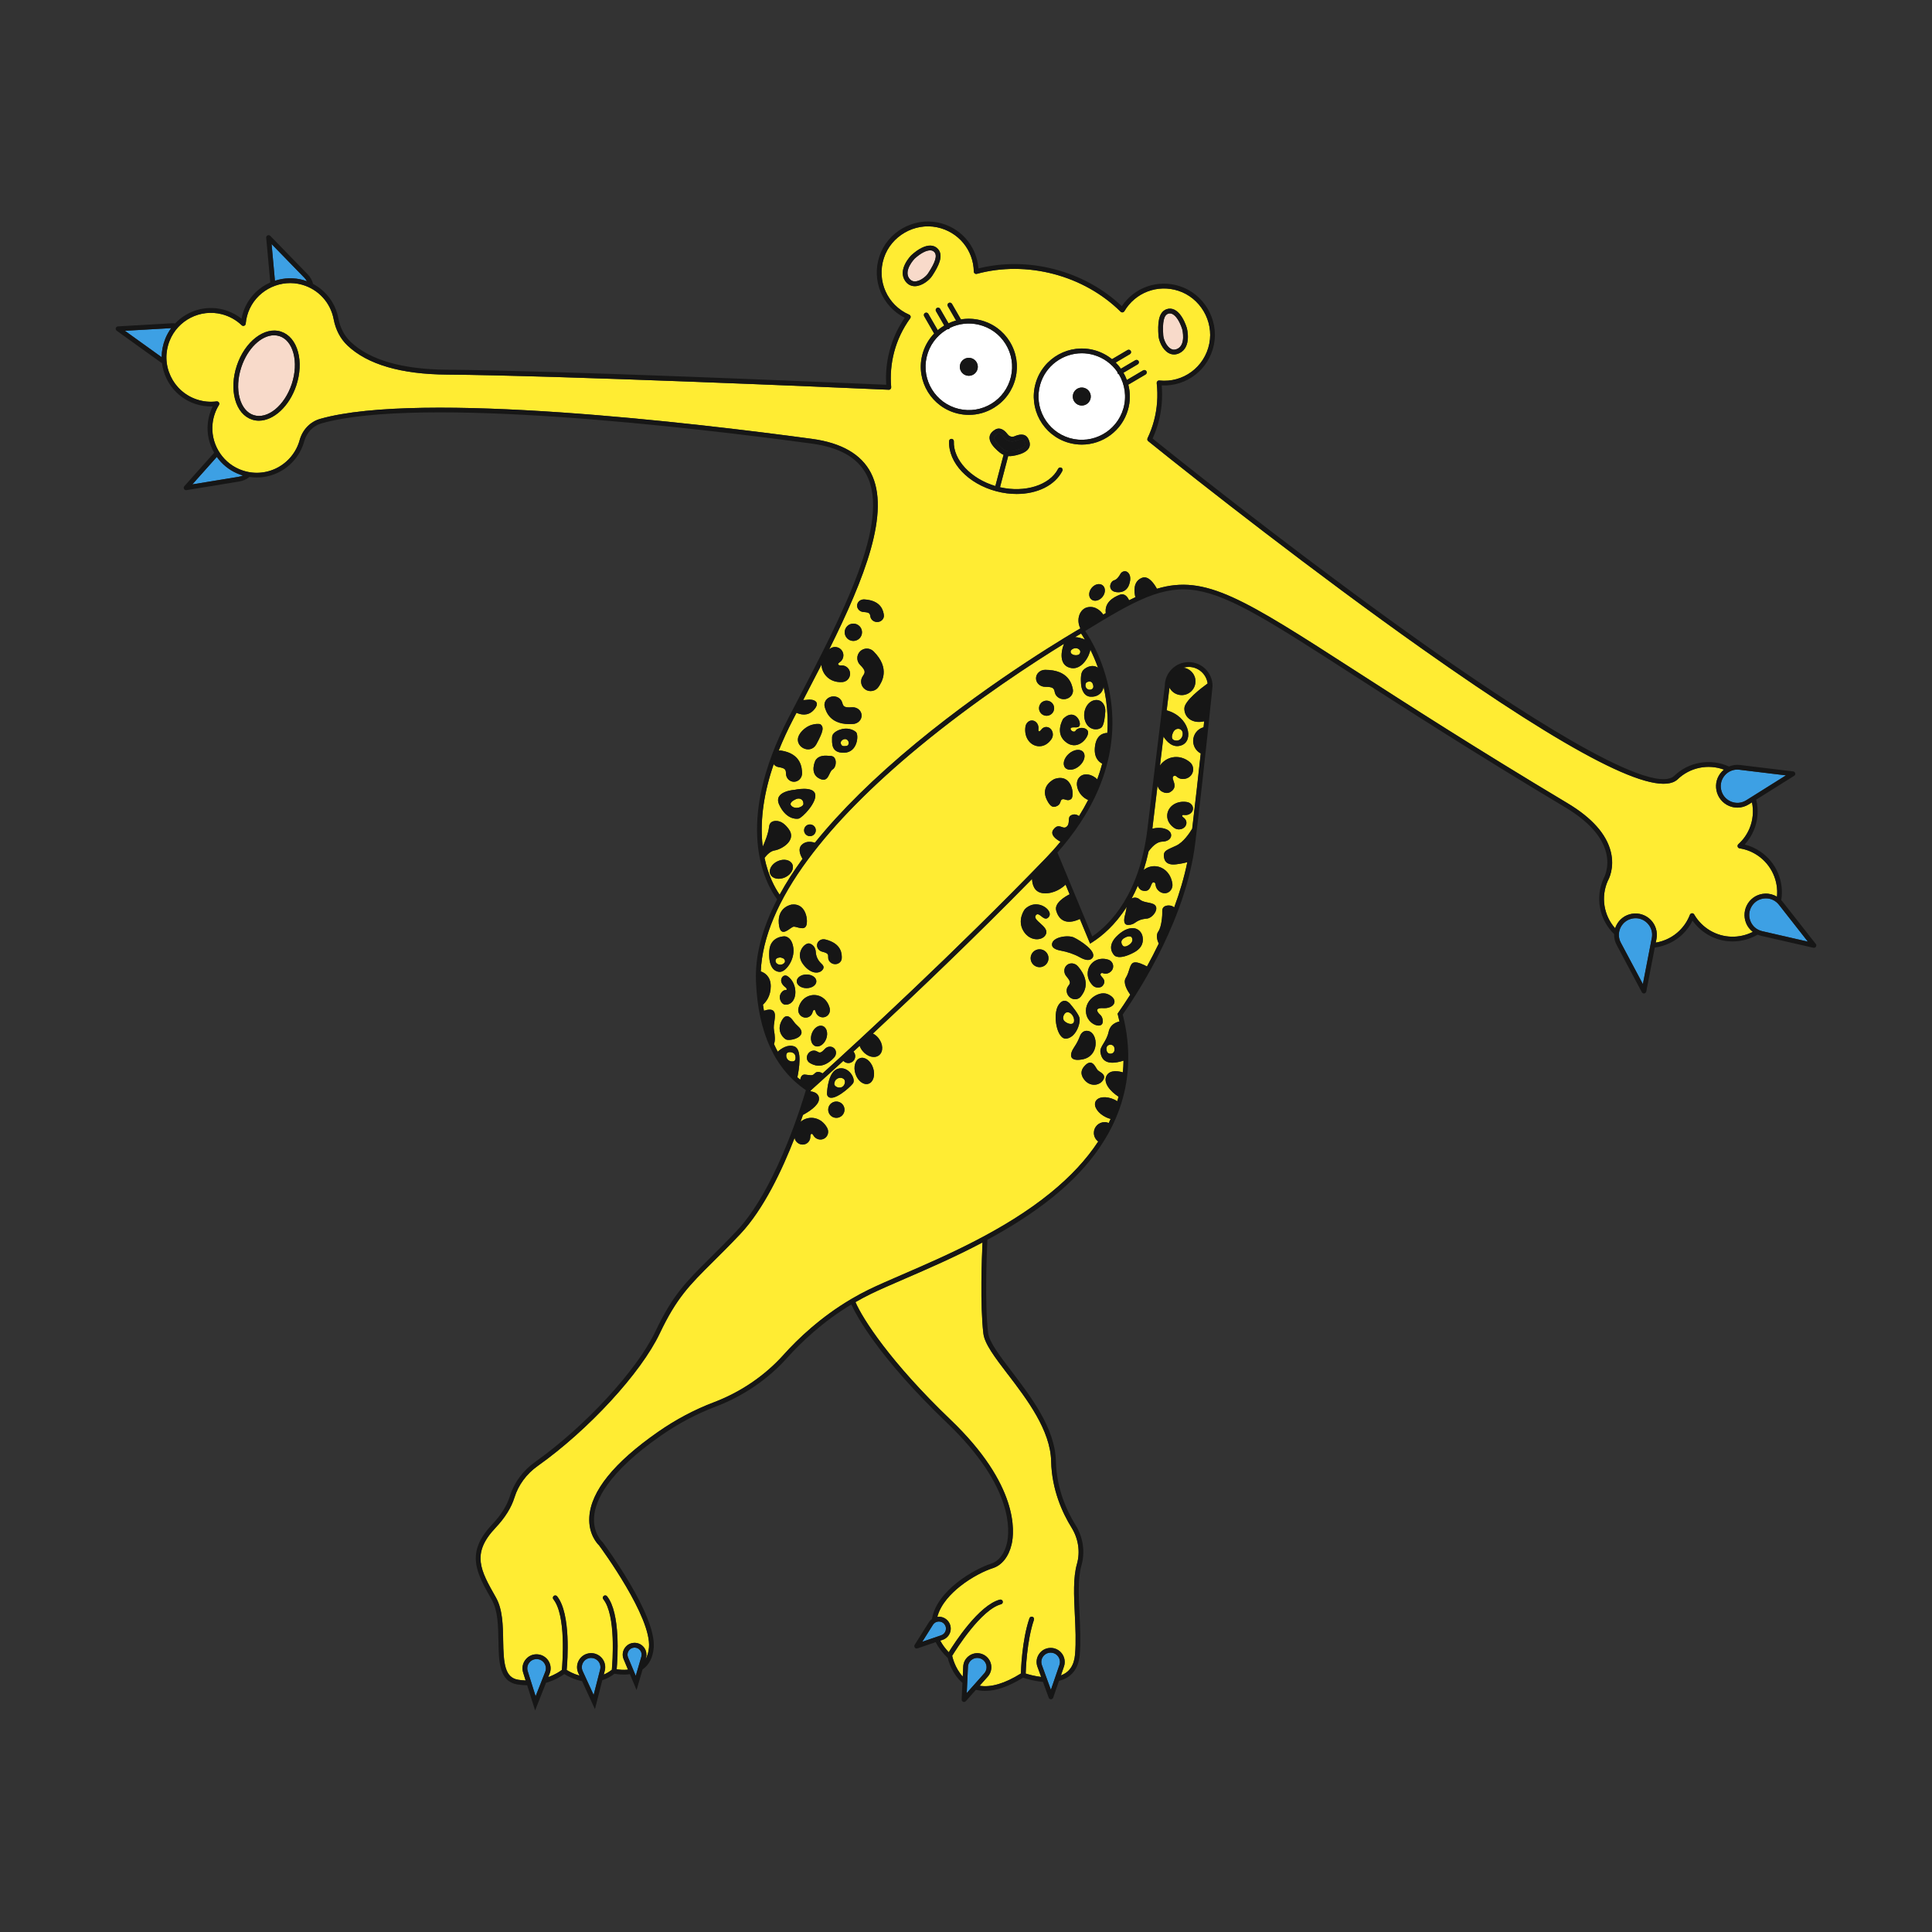 <?xml version="1.0" encoding="UTF-8"?><svg id="KOLOR" xmlns="http://www.w3.org/2000/svg" viewBox="0 0 1080 1080"><rect x="0" y="0" width="1080" height="1080" fill="#333333" stroke="none"/><defs><style>.cls-1{fill:#f8daca;}.cls-1,.cls-2,.cls-3,.cls-4,.cls-5{stroke-width:0px;}.cls-2{fill:#3da0e4;}.cls-3{fill:#161616;}.cls-4{fill:#fff;}.cls-5{fill:#ffec33;}</style></defs><path class="cls-5" d="m606.52,357.6c-.91-1.55-1.68-2.72-2.18-3.46-.75.44-1.91,1.12-3.4,2.02,2.16.08,4.01.8,4.01.8,0,0,.71.12,1.58.65Z"/><path class="cls-5" d="m607.47,381.41c-.39.21-.66.84-.71,1.56-.15,1.89,1.95,3.25,3.58,2.3.56-.33.99-.89.84-1.83-.37-2.37-1.78-3.04-3.71-2.02Z"/><path class="cls-5" d="m598.58,364.84c.76,1.82,4.35,1.74,4.96.63.68-1.22.27-2.02-.4-2.53-1.13-.87-2.73-.78-3.88.07-.59.44-1.01,1.05-.69,1.83Z"/><path class="cls-1" d="m654.48,194.97c1.18.68,2.42.67,3.77-.01,4.69-2.37,2.75-10.43,2.62-10.97-1.42-4.35-3.42-7.44-5.48-8.45-.47-.23-.93-.35-1.4-.35-.33,0-.65.06-.98.17-2.4.85-3.25,4.58-2.74,12.09.15,2.17,1.73,6.1,4.22,7.52Z"/><path class="cls-5" d="m447.83,446.76c-.86-.49-1.92-.46-2.83-.06-1.52.67-4.21,2.16-2.54,3.83,2.26,2.26,6.67.48,6.67-1.2,0-1.42-.61-2.17-1.3-2.57Z"/><path class="cls-1" d="m156.27,187.91c-1-.33-2.03-.49-3.07-.49-7.08,0-14.82,7.29-18.31,17.89-1.97,5.99-2.3,12.1-.91,17.21,1.33,4.92,4.08,8.29,7.75,9.5,7.78,2.57,17.37-5.24,21.38-17.41,1.97-5.99,2.3-12.1.91-17.21-1.33-4.92-4.08-8.29-7.75-9.5Z"/><path class="cls-5" d="m618.5,586.14s0,.06,0,.09c0,.42.05.8.13,1.14.65,2.59,4.39,2.05,4.39-.61,0-.16,0-.32-.02-.5,0-.07,0-.14-.01-.21-.23-2.79-4.45-2.71-4.49.09Z"/><path class="cls-5" d="m600.42,570.85c.34-2.48-2.05-5.74-4.41-4.85-1.16.44-2.65,3.26-.93,4.85,1.72,1.59,5,2.48,5.34,0Z"/><path class="cls-5" d="m659.27,407.47c-1.35-.34-2.73.42-3.35,1.67-.89,1.77-1.75,4.58,1.47,4.86,3.96.35,5.15-5.71,1.88-6.53Z"/><path class="cls-5" d="m631.39,528.02c2.83-2.03,1.13-4.18,1.13-4.18,0,0-1.12-1.24-4.12.57-3,1.81-.74,4.24-.74,4.24,0,0,.9,1.41,3.73-.63Z"/><path class="cls-5" d="m471.65,603.16c-1.4-1.11-3.45-.73-4.58.65-.48.59-.89,1.99-.62,2.62.69,1.64,4.38,2.62,5.63-.39.5-1.2.25-2.35-.43-2.89Z"/><path class="cls-5" d="m436.23,535.25s-2.71-.12-2.71,1.83c0,.76.41,1.29.91,1.66,1.02.75,2.43.71,3.48.01.5-.34.92-.79.92-1.39,0-1.92-2.6-2.11-2.6-2.11Z"/><path class="cls-5" d="m470.89,413.66c-.57.46-1.13,1.13-.9,1.9.43,1.45,1.07,1.72,3.12,1.46,1.54-.2,1.79-2.35.55-3.41-.78-.67-1.96-.59-2.77.05Z"/><path class="cls-3" d="m565.53,252.24c4.62-.74,6.82-2.12,7.33-3.17.31-.63.14-1.53-.5-2.68-.28-.5-.6-.79-1.4-.79-.73,0-1.66.24-2.71.7-.75.33-1.55.5-2.36.5-1.84,0-3.59-.88-4.69-2.35-1.02-1.36-2.11-2.21-2.84-2.21-.24,0-.49.09-.78.26-1.12.69-1.71,1.4-1.75,2.09-.07,1.16,1.16,3.45,4.82,6.37,1.11.88,2.49,1.37,3.9,1.37.33,0,.66-.03.99-.08Z"/><path class="cls-4" d="m554.25,225.65c5.5-3.39,9.36-8.71,10.86-15,1.5-6.29.46-12.78-2.93-18.28-3.39-5.5-8.71-9.36-15-10.86-5.49-1.31-11.14-.68-16.14,1.75-.11.25-.29.47-.55.62-.21.12-.44.18-.66.18-.08,0-.15-.02-.23-.03-.23.13-.47.26-.69.4-5.5,3.38-9.36,8.71-10.86,15-3.09,12.98,4.95,26.05,17.92,29.14,6.29,1.5,12.78.46,18.28-2.93Zm-17.57-21.77c.64-2.7,3.36-4.37,6.06-3.73,2.7.64,4.37,3.36,3.73,6.06s-3.36,4.37-6.06,3.73c-2.7-.64-4.37-3.36-3.73-6.06Z"/><path class="cls-5" d="m440.06,588.58c-.65.54-.81,2.14,0,3.37,1.08,1.63,3.37,1.61,4.06,1.07.91-.71.79-3.26-.29-4.13-1-.8-2.87-1.05-3.77-.3Z"/><path class="cls-5" d="m598.9,373.46c-6.45-1.06-6.26-8.02-4.12-13.58-16.27,10.01-48.9,31.06-80.99,57.56-26.42,21.81-47.3,42.99-62.08,62.94-16.74,22.61-25.61,43.65-26.43,62.66,2.03.66,5.57,2.61,5.57,8.28s-2.72,8.82-4.36,10.29c.17,1.15.36,2.28.56,3.4,1.7-.58,4.59-1.24,5.62.5,1.49,2.52-.66,6.82,0,10.46.52,2.87.77,5.73-.01,7.67.66,1.47,1.36,2.88,2.1,4.26,2.01-1.8,5.69-4.33,9.37-2.9,4.45,1.72,2.49,13.07,1.61,17.21.51.47,1.04.92,1.57,1.37.25-1.33.91-3.06,2.67-2.89,2.83.27,4.08.91,5.38-.56,1.39-1.57,3.3-.83,4.49-.1,20.46-18.55,73.82-67.64,124.78-120.35,2.71-2.8,5.47-5.87,8.19-9.17-2.18-1.17-6.23-3.89-3.88-6.88,3.13-3.99,5.05.35,7.27-1.47,2.22-1.82.38-5.04,2.31-6.26,1.54-.97,3.25-.8,4.65.31,1.81-2.89,3.53-5.9,5.13-9.02-1.35-.54-2.67-1.46-3.78-2.71-3.02-3.42-3.38-8.05-.79-10.34,2.45-2.17,6.65-1.46,9.65,1.51,1.05-2.85,1.99-5.77,2.78-8.77-2.08-1.05-4.83-3.6-4.04-9.71.82-6.27,4.48-7.41,6.88-7.45.39-5.86.21-11.94-.68-18.22-.37-2.62-.85-5.14-1.4-7.55-.79,4.31-4.27,5.74-7.39,5.52-4.64-.33-5.15-6.48-5.15-6.48,0,0-.61-5.25.54-7.5,1.13-2.21,5.68-4.56,8.89-2.21-1.39-3.91-2.9-7.33-4.32-10.18-.29,3.35-4.52,11.37-10.59,10.37Zm-146.15,154.01c2.49.94,3.18,3.06,3.29,4.84.14,2.47,1.33,4.74,3.16,6.41.92.83,1.52,1.74.96,2.85-1.35,2.71-6.55,3.69-11.25-2.6-4.69-6.29,1.16-12.5,3.84-11.5Zm3.59,21.09c0,2.11-2.45,3.82-5.48,3.82s-5.48-1.71-5.48-3.82,2.45-3.82,5.48-3.82,5.48,1.71,5.48,3.82Zm-13.8-42.9c7.45-.95,9.21,7.59,8.32,11.25-.89,3.66-5.2,1.08-7.1,1.08s-7.59,7.59-8.4-1.76c-.81-9.35,7.18-10.57,7.18-10.57Zm-2.8,47.12c-.06-.28-.33-.62-.7-.9-1.43-1.04-2.82-2.83-2.26-4.66.33-1.06,1.01-1.72,1.8-1.88.57-.12,1.21.02,1.8.46,2.02,1.48,3.43,3.76,3.98,6.42.5,2.43.24,4.85-.73,6.62-1.01,1.87-2.67,2.85-4.66,2.77-1.52-.06-2.9-1.82-3.06-3.92-.17-2.1,1.64-4.3,3.16-4.23.37.01.58-.11.64-.22.07-.13.03-.36.01-.45Zm-9.7-21.24c.54-8.35,8.57-8.13,8.57-8.13,0,0,4.01,0,4.88,6.51.87,6.51-4.23,13.56-7.7,13.36-3.47-.19-6.29-3.38-5.75-11.74Zm9.22,49.45c-2.26-1.36-5.29-5.55-1.97-10.98,2.32-3.8,4.82-1.23,6.11.66.64.93,1.37,1.8,2.23,2.54,7.38,6.36-4.22,9.07-6.37,7.78Zm10.06-12.28c-1.27-.34-2.25-1.25-2.75-2.39-.36-.82-.47-1.77-.24-2.7.75-3.14,2.62-5.51,5.24-6.66,2.4-1.05,5.09-.98,7.38.19,2.41,1.24,4.14,3.52,4.86,6.44.56,2.24-.76,4.47-2.95,4.99-2.18.52-4.4-.88-4.96-3.11-.14-.55-.35-.83-.5-.9-.16-.08-.4,0-.49.04-.27.12-.53.56-.67,1.15-.53,2.22-2.74,3.54-4.93,2.95Zm12.54,11.94c-1.15,3.1-3.88,4.94-6.1,4.12-2.22-.82-3.08-4-1.94-7.1s3.88-4.94,6.1-4.12c2.22.82,3.08,4,1.94,7.1Zm4.41,10.49c-6.57,7.16-11.86,4.05-13.6,3.02-1.68-.99-2.15-3.23-1.03-5,1.11-1.78,3.38-2.41,5.07-1.42,1.39.82,2.03,1.19,4.37-1.36,1.42-1.55,3.73-1.74,5.17-.42,1.43,1.32,1.45,3.64.03,5.19Zm4.27-55.5c-.06,1.95-1.8,3.43-3.9,3.31-2.09-.13-3.74-1.81-3.68-3.76.05-1.62.07-2.35-3.3-3.18-2.04-.5-3.31-2.44-2.85-4.33.47-1.89,2.5-3.01,4.54-2.51,9.43,2.33,9.24,8.47,9.18,10.48Zm113.74-161.21c13.13,0,14.87,8.09,15.44,10.74.55,2.57-1.25,5.07-4.04,5.58s-5.49-1.16-6.04-3.73c-.46-2.13-.67-3.1-5.35-3.1-2.84,0-5.14-2.13-5.14-4.75s2.3-4.75,5.14-4.75Zm5,21.46c0,2.34-1.89,4.23-4.23,4.23s-4.23-1.89-4.23-4.23,1.89-4.23,4.23-4.23,4.23,1.89,4.23,4.23Zm-14.3,18.17c-1.57-2.09-2.19-4.87-1.75-7.84.33-2.27,2.23-3.81,4.23-3.42,2,.39,3.35,2.55,3.02,4.82-.08.56,0,.9.09,1.03.11.14.33.16.42.15.27,0,.64-.3.97-.79,1.23-1.83,3.54-2.17,5.15-.76.93.82,1.43,2.04,1.44,3.28,0,.9-.24,1.81-.76,2.57-1.75,2.59-4.14,4.02-6.74,4.05-2.37.02-4.59-1.11-6.08-3.1Zm23.79,32.61c-2.1,1.6-3.63-.5-5.11.21-1.23.59-.37,2.98-3.44,3.96-1.41.45-2.88.44-4.91-3.49-4.21-8.16,4.12-11.86,4.12-11.86,10.1-3.53,11.44,9.59,9.34,11.19Zm4.66-18.58c-2.76,2.45-6.34,2.93-7.98,1.07-1.64-1.85-.73-5.34,2.03-7.79,2.76-2.45,6.34-2.93,7.98-1.07,1.64,1.85.73,5.34-2.03,7.79Zm8.96-36.76c2.06-.2,3.39.75,4.23,1.86.96,1.26,1.36,2.86,1.26,4.45-.16,2.59-.66,7.7-2.15,9-2.02,1.76-7.21,1.76-9.1-3.55-1.89-5.3,1.19-11.32,5.76-11.76Zm-4.36,17.14c1.58,2.44-4.74,11.66-11.8,6.65-7.06-5.01-1.9-13.31-1.9-13.31,5.27-5.26,9.22-.4,9.32,2.77.09,3.16-3.52,1.45-4.84,2.24s1.45,3.29,2.5,1.58,5.14-2.37,6.72.07Z"/><path class="cls-5" d="m583.56,499.34c-5.54-.32-6.5-5.17-6.59-7.99-32.63,33.29-65.34,64.42-88.97,86.41,1.12.57,2.19,1.43,3.09,2.55,2.66,3.3,2.83,7.57.37,9.55s-6.59.91-9.25-2.38c-.72-.9-1.26-1.87-1.61-2.85-1.2,1.11-2.36,2.18-3.49,3.22.62.68,1,1.58,1,2.58,0,2.12-1.72,3.83-3.83,3.83-1.11,0-2.11-.47-2.81-1.23-10.2,9.35-16.82,15.27-18.25,16.55-.04.13-.09.3-.14.49,1.87.22,4.98,1.09,4.77,4.46-.22,3.55-5.98,7.11-8.95,8.71-.43,1.24-.88,2.55-1.36,3.91.08-.07.15-.14.23-.21,2.21-1.76,5.05-2.44,7.77-1.85,2.87.62,5.31,2.53,6.87,5.38,1.2,2.18.44,4.88-1.69,6.03-2.14,1.15-4.84.3-6.04-1.88-.3-.53-.59-.77-.77-.81-.19-.04-.41.11-.5.18-.25.2-.4.73-.39,1.39.06,2.47-1.88,4.46-4.33,4.45-1.42,0-2.7-.68-3.54-1.73-.46-.58-.78-1.27-.92-2.02-6.86,17.66-17.3,39.96-30.42,53.8-5.91,6.24-10.85,11.15-15.22,15.48-13.11,13.02-20.33,20.19-29.75,40.02-10.5,22.11-39.83,53.97-68.23,74.11-6.22,4.41-10.83,10.66-12.97,17.59-1.76,5.69-5.32,11.39-10.58,16.95-13.7,14.48-8.47,23.7.19,38.96,3.78,6.66,3.92,15.52,4.06,24.09.21,12.87.89,20.76,8.49,21.93,1.36.21,2.73.34,4.08.4l-1.39-4.42c-.77-2.44-.33-5.01,1.2-7.06,1.53-2.05,3.88-3.23,6.43-3.16,2.58.04,4.97,1.35,6.4,3.49s1.72,4.85.78,7.25l-.79,2.01c4.01-1.44,6.66-3.29,7.62-4.01.37-4.09,2.46-30.49-4.74-39.49-.46-.57-.37-1.41.21-1.87s1.41-.37,1.87.21c7.8,9.75,5.8,36.14,5.34,41.17,1.14.71,3.77,2.21,7.19,3.17l-.66-1.44c-1.07-2.32-.95-4.93.31-7.16,1.26-2.22,3.44-3.66,5.99-3.94,2.57-.28,5.1.72,6.79,2.66,1.69,1.95,2.32,4.6,1.68,7.1l-.56,2.19c1.57-.67,3.08-1.56,4.51-2.68.39-4.29,2.41-30.47-4.75-39.43-.46-.57-.37-1.41.21-1.87s1.41-.37,1.87.21c7.61,9.52,5.89,34.9,5.37,40.79,1.36.23,3.75.49,6.35.22l-2.44-5.83c-.83-1.98-.66-4.18.46-6.01s3-2.98,5.15-3.14c2.16-.17,4.27.75,5.64,2.43,1.37,1.69,1.82,3.94,1.21,6.02l-.2.7c1.02-1.79,1.66-3.97,1.89-6.55,1.54-16.89-26.32-54.95-27.92-57.13-.85-.82-6-6.16-5.42-15.77.87-14.45,13.8-30.48,38.41-47.63,9.88-6.88,20.36-12.45,31.17-16.54,15.04-5.7,28.52-14.88,38.99-26.54,8.11-9.04,20.82-21.13,37.7-31.09.11-.09.23-.16.36-.22,0,0,0,0,0,0,2.95-1.73,6.02-3.4,9.23-4.98,5.26-2.57,11.78-5.4,19.34-8.67,23.93-10.35,56.7-24.53,82.5-45.49,11.28-9.16,20.19-18.74,26.78-28.81-1.47-1.09-2.44-2.84-2.44-4.81,0-3.32,2.69-6.01,6.01-6.01.82,0,1.59.18,2.3.48.37-.76.72-1.51,1.06-2.27-.83-.22-1.67-.52-2.51-.91-4.55-2.15-7.21-6.09-5.92-8.82,1.28-2.72,6.02-3.19,10.57-1.05.56.26,1.08.56,1.58.87.25-.84.5-1.68.72-2.52-4.65-2.99-9.02-8.02-6.56-11.98,1.98-3.2,6.71-2.29,8.98-1.62.2-2.16.31-4.35.35-6.55-10.64,3.36-12.41-1.46-12.91-4.76-.48-3.15,3.36-5.65,4.61-11.42.88-4.06,4.17-5.32,6.05-5.71-.28-1.25-.59-2.51-.92-3.76l-.16-.6.36-.51c1.86-2.65,4.17-6.07,6.74-10.12-1.5-2.08-4.26-6.57-2.51-9.36,2.33-3.73,1.98-8.05,4.67-8.64,1.93-.42,5.37,1.26,7.18,2.24,2.21-4.01,4.44-8.32,6.62-12.84-1.03-1.82-1.64-4.9-.28-6.72,1.75-2.33,2.33-8.74,2.21-11.43-.12-2.69,2.38-3.37,4.49-3.05.89.14,1.63.57,2.18,1.01,3-8.12,5.56-16.63,7.34-25.31-1.21.38-3.22.86-6.35,1.23-5.92.7-6.81-2.76-6.77-5.23.04-2.48,2.2-3.01,6.95-5.23,3.93-1.84,7.37-6.91,8.89-9.44,1.79-15.11,3.42-29.64,4.77-42.08-2.52-1.33-4.23-3.97-4.23-7.02,0-3.65,2.46-6.71,5.81-7.64.12-1.14.24-2.25.35-3.32-6.37,1.54-11.18-1.97-11.08-7.23.08-4.2,9.58-11.43,13.01-13.91-.7-5.22-5.17-9.26-10.58-9.26-1.05,0-2.07.16-3.03.44,3.83.44,6.8,3.69,6.8,7.63,0,4.25-3.44,7.69-7.69,7.69-3,0-5.59-1.72-6.85-4.22-.19,1.58-.71,5.84-1.56,12.75,12.57,3.44,15.3,16.83,8.41,19.49-4.98,1.93-8.52-2.21-10.19-4.87-.58,4.8-1.24,10.21-1.97,16.22,1.68-2.36,4.13-3.99,6.9-4.55,3.37-.68,6.84.24,9.75,2.61,2.24,1.81,2.57,5.12.74,7.39-1.83,2.27-5.51,2.82-7.74,1.01,0,0-1.12-1.28-2.08-.52-1.92,1.52,3.46,5.66-1.8,8.87-1.44.88-3.22.54-4.58-.21-.98-.54-1.79-1.41-2.26-2.53-.11-.27-.2-.54-.29-.81-.88,7.3-1.85,15.31-2.9,24.03,1.82-.42,5.11-.87,7.95.39,4.19,1.86,3.16,6.73-2.38,6.85-3.12.06-5.88,2.96-7.68,5.48-.8,3.71-1.73,7.18-2.76,10.42.92-.77,1.97-1.36,3.13-1.72,2.78-.88,5.77-.43,8.2,1.24,2.56,1.75,4.24,4.62,4.74,8.08.39,2.65-1.32,5.04-3.8,5.34-2.48.3-5.16-1.75-5.55-4.39,0,0,.02-1.57-1.03-1.7-2.11-.26-1.05,5.97-6.28,4.64-1.29-.33-2.18-1.49-2.67-2.72-1.1,2.56-2.26,4.94-3.46,7.15,1.71-1.02,3.61-.32,4.38.4,1.96,1.84,5.7,1.7,7.78,2.68,4.09,1.94-.35,7.83-3.5,8.11-6.95.63-5.95,3.32-10.39,3.56-2.96.16-2.59-3.07-2.02-5.23.32-1.19.61-2.38.79-3.6.07-.47.15-.9.24-1.31-6.53,10.28-13.84,16.35-19.14,19.74l-1.34.85-5.72-13.79c-7.73,3.65-11.82.47-13.23-4.71-1.14-4.18,4.85-7.74,7.5-9.08l-2.23-5.38c-1.89,1.76-6.3,5.14-12.11,4.81Zm-116.03,125.55c-2.52,0-4.56-2.04-4.56-4.56s2.04-4.56,4.56-4.56,4.56,2.04,4.56,4.56-2.04,4.56-4.56,4.56Zm9.26-19.22c-1.76,2.31-11.06,10.53-13.95,7.23-.42-.48-.58-1.14-.54-1.78.14-2.71.97-12.04,6.04-13.66,5.95-1.9,10.35,5.71,8.45,8.21Zm8.69.16c-2.73.89-5.99-1.6-7.28-5.56-1.29-3.96-.12-7.89,2.61-8.78,2.73-.89,5.99,1.6,7.28,5.56,1.29,3.96.12,7.89-2.61,8.78Zm166.99-149.71c-.01-2.37,1.12-4.58,3.12-6.07,2.1-1.56,4.88-2.18,7.85-1.73,2.27.34,3.8,2.24,3.41,4.24-.39,2-2.56,3.34-4.83,3-.56-.08-.9,0-1.03.09-.14.11-.16.33-.16.42,0,.27.3.65.78.97,1.82,1.24,2.16,3.55.75,5.15-.82.93-2.05,1.42-3.29,1.43-.9,0-1.81-.25-2.57-.77-2.58-1.76-4.01-4.15-4.02-6.75Zm-60.75,105.7c3.5-5.31,7.01,0,7.01,0,0,0,3.73,4.3,4.63,6.9.9,2.6-1.47,10.85-7.01,11.87-5.54,1.02-8.14-13.45-4.63-18.76Zm4.41-16.04c-1.65-1.94-1.53-4.74.26-6.27,1.79-1.53,4.58-1.2,6.23.74,7.62,8.95,3.1,14.84,1.61,16.78-1.44,1.87-4.2,2.1-6.16.5-1.97-1.6-2.39-4.42-.96-6.29,1.19-1.55,1.73-2.26-.99-5.45Zm4.35,39.61c1.51-2.24,2.28-3.79,3.26-6.31.62-1.59,2.23-3.4,4.82-2.7,5.36,1.45,6.15,14.11-3.58,15.85-7.62,1.36-7.15-2.92-4.5-6.83Zm16.39,17.99c-.25.5-.58.93-.96,1.31-2.42,2.41-6.38,2.23-8.85-.13-1.94-1.84-3.9-5.03-1.03-8.38,4.55-5.32,6.35.71,7.53,1.98,1.19,1.26,4.79,2.26,3.31,5.23Zm-.06-39.82c-5.91-.3-2.77,2.85-1.66,3.84,1.52,1.36,2.4,5.91-1,5.91-2.43,0-6.25-2.35-7-6.86-.64-3.86,1.41-7.63,4.76-9.64,2.24-1.34,5.16-2.27,8-.76,5.76,3.08,2.81,7.81-3.1,7.51Zm8.37-41.07c3.57-3.15,6.48-3.81,8.57-3.62,2.4.22,4.34,2.06,4.89,4.4.61,2.58.39,6.42-4.76,9.16-8.48,4.52-10.86,1.7-10.86,1.7,0,0-5.53-4.86,2.16-11.64Zm-5.66,13.97c2.08.66,3.23,2.86,2.57,4.92-.66,2.06-3.11,3.42-5.19,2.76,0,0-1.15-.59-1.61.19-.94,1.56,4.02,3,1.18,6.62-.77.99-2.13,1.23-3.3,1.07-.84-.11-1.66-.5-2.3-1.15-2.17-2.19-3.15-4.91-2.78-7.64.34-2.5,1.73-4.68,3.82-5.98,2.2-1.37,4.9-1.65,7.62-.78Zm-19.2-12.39c3.26,1.55,13.45,7.93,10.22,11.57-1.59,1.79-4.4.89-6.86-.49-3.35-1.88-7.03-3.06-10.81-3.76-2.5-.46-4.82-1.42-4.81-3.38.02-4.26,8.99-5.49,12.26-3.94Zm-19.19,16.59c-2.76,0-5-2.24-5-5s2.24-5,5-5,5,2.24,5,5-2.24,5-5,5Zm4.71-27.63c-2.57,2.19-5.09-3.98-6.9-1.26-1.81,2.72,7.2,6.04,5.87,10.11s-8.88,4.83-12.65-1.36c-3.77-6.19.6-12.07.6-12.07,0,0,3.03-3.79,8.15-2.72,4.21.88,7.67,4.96,4.93,7.3Z"/><path class="cls-5" d="m549.23,694.54c-15.44,8.17-30.74,14.79-43.53,20.32-7.52,3.26-14.02,6.07-19.22,8.61-2.86,1.4-5.6,2.88-8.25,4.41,4.01,9.33,19.49,33.54,53.12,65.72,38.2,36.57,35.8,62.58,34.16,69.68-1.59,6.84-5.42,11.7-10.51,13.32-4.28,1.36-11.68,4.87-18.45,10.28-4.8,3.84-10.69,9.79-12.57,16.96.15-.02.31-.05.46-.06,2.13-.14,4.16.74,5.53,2.4,1.38,1.68,1.85,3.92,1.26,6.01-.59,2.09-2.17,3.75-4.22,4.46l-1.39.47c1.14,2.18,2.74,4.36,4.75,6.49,3.24-5.25,16.86-26.34,28.55-29.41.71-.19,1.44.24,1.63.95s-.24,1.44-.95,1.63c-11.12,2.93-25.16,25.3-27.34,28.86.05.1.09.2.11.31.01.07,1.36,6.43,5.83,11.25l.26-5.57c.12-2.55,1.41-4.82,3.56-6.22,2.14-1.4,4.74-1.67,7.12-.75,2.41.93,4.2,2.98,4.81,5.48.61,2.5-.05,5.15-1.76,7.08l-4.56,5.12c6.32,1.05,14.07-1.25,23.08-6.86.03-1.29.49-18.43,4.76-30.86.24-.7,1-1.07,1.69-.83.7.24,1.07,1,.83,1.69-4.08,11.87-4.58,28.83-4.61,30.04,1.64.53,4.91,1.46,8.65,1.9l-2.07-5.68c-.88-2.4-.56-4.99.88-7.11,1.44-2.12,3.73-3.37,6.28-3.44,2.58-.09,5.03,1.12,6.55,3.2,1.53,2.08,1.94,4.77,1.1,7.21l-1.7,4.95c4.79-1.78,7.38-5.64,7.91-11.73.61-7.09.23-14.84-.13-22.33-.51-10.57-1-20.55,1.19-28.23,1.92-6.73.82-14.13-3.01-20.3-5.01-8.08-11.06-21.07-11.41-37.12-.38-17.38-13.59-34.7-24.21-48.61-7.25-9.5-12.97-17-13.66-22.81-1.88-15.8-.86-42.81-.49-50.89Z"/><path class="cls-5" d="m976.03,515.93c-1.46-3.64-1.04-7.76,1.12-11.03,2.14-3.24,5.6-5.2,9.49-5.35,2.41-.1,4.71.51,6.68,1.71.89-8.97-3.16-17.81-10.67-22.96-3.1-2.13-6.55-3.5-10.24-4.07-.51-.08-.93-.44-1.07-.93s0-1.02.38-1.37c2.73-2.48,4.84-5.46,6.26-8.87,1.9-4.56,2.37-9.66,1.37-14.55l-1.79,1.13c-1.93,1.21-4.14,1.83-6.35,1.83-1.59,0-3.19-.32-4.7-.96-3.6-1.54-6.22-4.76-7.01-8.59-.78-3.81.29-7.64,2.92-10.49.4-.43.83-.82,1.28-1.19-8.91-3.31-19.11-1.24-26,5.49-11.69,10.5-58.36-13.4-142.71-73.02-59.38-41.97-124.21-92.74-153.16-116.11-.48-.39-.63-1.05-.37-1.61,1.53-3.22,2.75-6.55,3.64-9.91,1.78-6.77,2.28-13.8,1.49-20.89-.05-.4.09-.8.38-1.09.28-.29.68-.43,1.08-.39,13.3,1.41,25.31-7.48,27.94-20.63,2.53-12.65-5.11-25.63-17.4-29.56-11.57-3.7-23.95,1.01-30.09,11.45-.21.35-.57.59-.98.64-.41.05-.82-.09-1.11-.37-10.12-10-23.06-17.29-37.43-21.07-14.36-3.78-29.21-3.81-42.95-.08-.4.1-.82.03-1.15-.22-.33-.25-.52-.63-.53-1.04-.21-12.12-8.67-22.31-20.56-24.78-12.64-2.63-25.68,4.91-29.7,17.16-4.18,12.75,1.9,26.38,14.16,31.72.37.16.65.48.75.87.11.39.03.81-.21,1.13-4.18,5.78-7.21,12.14-8.99,18.92-1.68,6.38-2.23,12.96-1.64,19.57.03.38-.1.76-.36,1.04-.27.28-.63.44-1.02.41-30.47-1.33-185.58-8.01-246.9-8.47-25.73-.19-44.46-5.66-55.66-16.26-3.94-3.73-6.6-8.79-7.71-14.64-1.76-9.33-8.53-16.74-17.67-19.34-11.52-3.27-24.08,2.44-29.21,13.28-1.27,2.68-2.04,5.55-2.3,8.53-.04.51-.38.95-.86,1.13-.48.18-1.02.07-1.39-.29-3.08-2.97-6.93-5.1-11.13-6.17-12.01-3.06-24.54,3.31-29.14,14.82-2.59,6.46-2.4,13.48.53,19.76,2.93,6.29,8.16,10.94,14.75,13.11,3.57,1.18,7.26,1.53,10.97,1.05.51-.06,1.01.17,1.29.6.28.43.29.98.02,1.42-1.93,3.14-3.12,6.6-3.54,10.27-1.23,10.8,4.88,21.32,14.86,25.59,6.52,2.79,13.64,2.72,20.06-.18,6.33-2.86,11.2-8.28,13.38-14.87.13-.39.25-.78.35-1.17,1.62-5.86,5.91-10.31,11.48-11.89,55.97-15.9,210.92,2.52,274.94,11.18,16.47,2.23,27.54,8.6,32.89,18.96,11.23,21.7-3.52,58.97-23.26,98.65.25-.19.51-.37.78-.55,2.18-1.37,5.06-.71,6.42,1.47,1.37,2.18.7,5.06-1.47,6.42-.53.34-.75.66-.78.85-.03.21.15.43.23.51.23.26.8.38,1.48.34,2.57-.19,4.8,1.74,4.99,4.31.11,1.49-.5,2.87-1.52,3.8-.74.67-1.71,1.11-2.79,1.19-3.63.26-6.85-.93-9.06-3.38-1.62-1.79-2.53-4.04-2.62-6.35-3.35,6.57-6.79,13.19-10.23,19.78.58.02,1.39-.01,2.49-.17,3.06-.44,7.86,1.02,3.28,5.89-3.35,3.56-7.5,2.32-9.49,1.4l-1.76,3.37c-3.16,6.06-5.89,11.99-8.2,17.79.44-.07.9-.1,1.36-.03,11.33,1.76,11.61,9.87,11.7,12.54.09,2.58-1.85,4.77-4.33,4.89-2.48.12-4.57-1.87-4.65-4.45-.07-2.13-.11-3.11-4.15-3.74-1.12-.18-2.07-.78-2.74-1.62-5.37,15.69-7.53,30.32-6.38,43.68.07.83.16,1.64.26,2.44,1.02-2.2,3.11-7.12,3.58-11.26.27-2.37,1.9-3.1,3.68-3.15,3.1-.1,5.43,2.07,7.28,4.57,4.64,6.26-3.93,11.32-7.95,11.93-2.21.33-4.22,2.39-5.58,4.16,2.07,9.92,5.75,16.68,8.45,20.58,3.56-6.54,7.83-13.24,12.81-20.06-1.14-1.85-2.85-5.52-.4-7.88,2.34-2.25,5.53-1.67,7.28-1.1,14.37-17.84,33.36-36.55,56.59-55.73,44.14-36.45,89.28-62.62,91.83-64.09-2.57-5.13-.24-10.91,3.97-11.81,4.59-.98,7.58,2.29,8.83,4.07.47-.28.94-.55,1.41-.82-.82-5.72,3.86-8.75,7.75-10.22,2.94-1.11,4.54,1.44,5.25,3.06,1.2-.61,2.38-1.19,3.54-1.73-.67-2.67-1.56-8.84,3.78-10.86,3.68-1.39,6.96,3.76,8.25,6.15,27.2-8.13,48.1,5.33,111.66,46.29,28.12,18.12,66.64,42.94,117.89,73.59,13.61,8.14,21.74,17.27,24.18,27.15,2.23,9.03-1.2,15.4-1.67,16.22-3.99,8.94-2.31,19.34,4.1,26.57.18-.55.38-1.1.65-1.63,1.72-3.49,4.9-5.86,8.73-6.51,3.86-.65,7.81.63,10.54,3.44,2.74,2.8,3.93,6.78,3.18,10.62l-.4,2.08c4.96-.84,9.6-3.14,13.17-6.62,2.62-2.54,4.61-5.55,5.91-8.94.18-.48.63-.81,1.14-.85.52-.06,1,.22,1.26.66,2.13,3.71,5.24,6.83,8.97,9.03,7.29,4.29,16.24,4.51,23.79.7-1.66-1.29-3-2.99-3.8-5Zm-323.92-343.07c1.47-.52,3-.42,4.45.3,2.75,1.36,5.18,4.93,6.85,10.06l.02.06c.12.43,2.78,10.65-3.98,14.07-1.06.53-2.12.8-3.16.8s-2.13-.28-3.12-.85c-3.48-1.98-5.37-6.93-5.56-9.65-.43-6.37-.23-13.11,4.51-14.78Zm-486.47,42.6c-3.86,11.72-12.68,19.71-20.93,19.71-1.29,0-2.57-.2-3.82-.61-4.55-1.5-7.92-5.52-9.49-11.33-1.52-5.61-1.18-12.27.95-18.74,4.47-13.56,15.57-22.12,24.75-19.1,4.55,1.5,7.92,5.52,9.49,11.33,1.52,5.61,1.18,12.27-.95,18.74Zm306.55,137.99c0-2.67,2.17-4.84,4.84-4.84s4.84,2.17,4.84,4.84-2.17,4.84-4.84,4.84-4.84-2.17-4.84-4.84Zm-25.5,57.47c.4-.76.94-1.53,1.67-2.29,4.76-4.95,10.09-3.84,10.09-3.84,2.33,1.55,1.75,4.13-2.04,11.12-.04.07-.08.14-.11.21-3.48,6.16-12.9,1.07-9.61-5.2Zm-7.83,79.52c-3.39,1.56-7.06.8-8.21-1.69s.67-5.77,4.06-7.33,7.06-.8,8.21,1.69c1.14,2.49-.67,5.77-4.06,7.33Zm7.51-32.8c-2.04.37-7.28-.22-10.78-7.79-3.5-7.57,8.5-8.3,8.5-8.3,0,0,10.44-2.33,11.6,2.33,1.16,4.66-7.28,13.4-9.32,13.76Zm6.4,9.79c-1.81,0-3.28-1.47-3.28-3.28s1.47-3.28,3.28-3.28,3.28,1.47,3.28,3.28-1.47,3.28-3.28,3.28Zm12.68-37.32c-2.33,1.38-2.04,7.94-7.57,5.02-5.53-2.91-2.04-10.05-2.04-10.05,2.04-3.06,5.24-2.77,8.74-2.48,3.5.29,3.2,6.12.87,7.5Zm6.47-9.32c-7.56.22-6.77-5.6-6.77-8.62s4.53-4.31,4.53-4.31c3.66-1.29,7.22-.11,8.84,1.4s.97,11.32-6.59,11.53Zm5.02-16.07c-12.86.93-15.14-6.9-15.89-9.47-.72-2.49.87-5.07,3.56-5.77,2.69-.7,5.46.75,6.19,3.24.6,2.06.87,3,5.47,2.67,2.78-.2,5.19,1.73,5.37,4.3.19,2.58-1.92,4.83-4.7,5.03Zm14.18-20.75c-1.63,2.44-4.94,3.1-7.39,1.47-2.45-1.64-3.1-4.94-1.47-7.39,1.35-2.02,1.97-2.95-1.46-6.38-2.08-2.08-2.08-5.45,0-7.53,2.08-2.08,5.45-2.08,7.53,0,9.62,9.62,4.48,17.31,2.79,19.84Zm-.27-36.28c-2.08.26-4.01-1.1-4.3-3.03-.24-1.6-.36-2.33-3.82-2.53-2.1-.12-3.7-1.8-3.59-3.74.12-1.94,1.91-3.42,4.01-3.29,9.7.57,10.63,6.64,10.93,8.64.3,1.93-1.15,3.7-3.23,3.96Zm20.58-187.7h-.02c-2.25,0-4.14-1.05-5.47-3.05-4.21-6.31,3.14-13.89,3.46-14.2l.05-.05c3.97-3.64,7.85-5.55,10.91-5.39,1.61.09,3,.76,4.02,1.93,3.3,3.79.16,9.76-3.35,15.09-1.5,2.28-5.59,5.65-9.59,5.67Zm4.03,38.84c1.13-4.75,3.47-9,6.78-12.41-.06-.07-.12-.14-.17-.22l-5.44-9.44c-.37-.64-.15-1.45.49-1.82.64-.36,1.45-.15,1.82.49l5.28,9.15c1.03-.87,2.13-1.67,3.31-2.39.11-.07.23-.13.34-.2l-4.62-8.01c-.37-.64-.15-1.45.49-1.82.64-.37,1.45-.15,1.82.49l4.67,8.09c1.37-.65,2.79-1.17,4.23-1.57l-4.6-7.98c-.37-.64-.15-1.45.49-1.82.64-.37,1.45-.15,1.82.49l5.02,8.7c3.49-.58,7.1-.47,10.64.38,6.98,1.66,12.89,5.94,16.65,12.05s4.91,13.32,3.25,20.29c-1.66,6.98-5.94,12.89-12.05,16.65-4.29,2.64-9.11,3.99-14.02,3.99-2.09,0-4.19-.24-6.27-.74-14.4-3.43-23.33-17.94-19.9-32.35Zm78.42,64.43c-4.18,8.15-14.09,12.87-25.52,12.87-3.66,0-7.48-.48-11.32-1.49-15.83-4.17-26.96-15.96-26.47-28.04.03-.74.65-1.31,1.38-1.28.73.03,1.31.65,1.28,1.38-.42,10.35,9.47,20.91,23.21,25l4.59-17.44c-.72-.31-1.41-.71-2.03-1.21-3.9-3.11-9.29-8.81-2.8-12.81.75-.47,1.48-.66,2.18-.66,2.07,0,3.83,1.74,4.98,3.28.62.83,1.58,1.28,2.56,1.28.43,0,.87-.09,1.29-.27,1.11-.49,2.47-.93,3.78-.93,1.46,0,2.84.55,3.74,2.17,3.67,6.68-3.82,8.98-8.75,9.77-.47.08-.94.11-1.41.11-.32,0-.64-.02-.95-.06l-4.59,17.44c13.96,3.21,27.78-1.12,32.51-10.33.34-.66,1.14-.91,1.79-.58.65.34.91,1.14.58,1.79Zm22.46,70.35c-1.73,2.18-4.51,2.86-6.21,1.52-1.7-1.35-1.68-4.21.05-6.39s4.51-2.86,6.21-1.52c1.7,1.35,1.68,4.21-.05,6.39Zm14.83-6.73c-1.84,5.13-7.13,4.44-8.66,3.72-3.12-1.47-1.97-5.56.41-6.23,1.46-.41,2.67-2.19,3.39-3.5.71-1.31,2.35-1.95,3.66-1.23,1.69.93,2.54,3.53,1.2,7.24Zm9.22-117.54l-9.39,5.54c-.09.05-.18.09-.28.12,1.17,4.5,1.19,9.35-.19,14.13-3.39,11.75-14.15,19.41-25.81,19.41-2.46,0-4.95-.34-7.43-1.05-14.23-4.1-22.46-19.02-18.36-33.25,4.1-14.23,19.02-22.46,33.24-18.36,3.55,1.02,6.73,2.72,9.44,4.92l8.66-5.11c.63-.37,1.45-.16,1.82.47.37.63.16,1.45-.47,1.82l-7.94,4.69c1.07,1.07,2.04,2.23,2.91,3.45l8.06-4.75c.63-.37,1.45-.16,1.82.47.37.63.16,1.45-.47,1.82l-7.98,4.71c.74,1.3,1.37,2.65,1.89,4.05l9.11-5.38c.63-.38,1.45-.16,1.82.47.37.63.16,1.45-.47,1.82Z"/><path class="cls-1" d="m522.35,140.97c-.55-.64-1.26-.97-2.16-1.02-2.29-.11-5.55,1.57-8.93,4.66-.38.4-6.04,6.46-3.12,10.84.84,1.25,1.9,1.86,3.26,1.86h.01c2.86,0,6.17-2.65,7.37-4.47,4.14-6.29,5.24-9.95,3.57-11.87Z"/><path class="cls-4" d="m624.79,208.71c-.15-.25-.2-.52-.18-.79-3.06-4.44-7.61-7.89-13.19-9.5-2.23-.64-4.48-.95-6.69-.95-10.5,0-20.2,6.9-23.25,17.49-3.7,12.82,3.72,26.25,16.54,29.95,12.82,3.69,26.25-3.72,29.95-16.54,1.93-6.69.83-13.54-2.49-19.1-.28-.1-.52-.29-.69-.56Zm-15.23,14.35c-.77,2.67-3.56,4.21-6.23,3.44-2.67-.77-4.21-3.56-3.44-6.23.77-2.67,3.56-4.21,6.23-3.44,2.67.77,4.21,3.56,3.44,6.23Z"/><path class="cls-2" d="m914.3,513.29c-.53,0-1.06.04-1.6.14-2.98.5-5.45,2.35-6.79,5.06-1.33,2.71-1.28,5.8.13,8.46l12.33,23.16,4.99-25.76c.59-3.04-.31-6.04-2.47-8.26-1.78-1.82-4.12-2.81-6.6-2.81Z"/><path class="cls-2" d="m330.48,926.78c-.19,0-.39.01-.58.03-1.68.18-3.12,1.13-3.96,2.6-.83,1.47-.91,3.19-.2,4.73l6.12,13.34,3.64-14.22c.43-1.68.02-3.39-1.11-4.69-1-1.16-2.4-1.79-3.9-1.79Z"/><path class="cls-2" d="m528.66,911.47c.36-1.27.09-2.57-.75-3.59-.76-.93-1.86-1.44-3.04-1.44-.09,0-.17,0-.26,0-1.28.08-2.41.75-3.09,1.84l-5.94,9.46,10.57-3.61c1.24-.43,2.16-1.4,2.52-2.66Z"/><path class="cls-2" d="m354.75,921.01c-.1,0-.21,0-.31.01-1.28.1-2.4.78-3.07,1.88-.67,1.1-.77,2.41-.28,3.59l4.31,10.3,3.13-10.72c.37-1.26.1-2.57-.72-3.6-.76-.94-1.86-1.47-3.06-1.47Z"/><path class="cls-2" d="m300.05,927.44s-.06,0-.09,0c-1.65,0-3.17.76-4.16,2.09-1.01,1.36-1.3,3.06-.79,4.67l4.41,14,5.38-13.65c.63-1.61.45-3.36-.51-4.79s-2.5-2.28-4.23-2.31Z"/><path class="cls-2" d="m551.34,930.76c-.41-1.68-1.57-3-3.18-3.62-.61-.24-1.25-.35-1.88-.35-.99,0-1.96.29-2.83.85-1.42.92-2.27,2.42-2.35,4.11l-.68,14.66,9.75-10.97c1.15-1.29,1.57-3,1.17-4.68Z"/><path class="cls-2" d="m587.32,923.85c-.05,0-.1,0-.16,0-1.69.05-3.2.88-4.15,2.28-.95,1.4-1.16,3.11-.58,4.7l5.03,13.79,4.76-13.88c.56-1.64.3-3.37-.73-4.77-.99-1.35-2.51-2.12-4.18-2.12Z"/><path class="cls-2" d="m169.6,156.57c.67.19,1.33.41,1.98.64-.4-.72-.89-1.39-1.47-1.99l-18.29-18.81,1.87,20.51c5.05-1.65,10.58-1.88,15.91-.37Z"/><path class="cls-2" d="m962.1,441.37c.62,3.03,2.6,5.46,5.44,6.68,2.84,1.21,5.97.97,8.59-.67l22.22-13.94-26.05-3.15c-.39-.05-.77-.07-1.15-.07-2.58,0-5.01,1.06-6.8,3-2.05,2.22-2.88,5.19-2.27,8.16Z"/><path class="cls-2" d="m987.14,502.19c-.13,0-.26,0-.39,0-3.02.12-5.71,1.64-7.37,4.16-1.7,2.58-2.02,5.7-.87,8.57,1.15,2.87,3.54,4.91,6.55,5.6l25.57,5.86-16.19-20.64c-1.78-2.27-4.42-3.56-7.29-3.56Z"/><path class="cls-2" d="m121.2,255.42l-13.68,15.35,25.89-4.24c.83-.14,1.62-.38,2.37-.72-1.05-.31-2.1-.68-3.13-1.12-4.69-2-8.6-5.27-11.45-9.26Z"/><path class="cls-2" d="m69.83,184.91l20.54,14.76c0-3.44.67-6.9,2-10.22.87-2.18,2.01-4.2,3.35-6.02l-25.88,1.49Z"/><path class="cls-3" d="m639.03,207.03l-9.11,5.38c-.52-1.4-1.15-2.76-1.89-4.05l7.98-4.71c.63-.37.84-1.19.47-1.82-.37-.63-1.19-.84-1.82-.47l-8.06,4.75c-.87-1.23-1.84-2.38-2.91-3.45l7.94-4.69c.63-.37.84-1.19.47-1.82-.37-.63-1.19-.84-1.82-.47l-8.66,5.11c-2.71-2.19-5.89-3.89-9.44-4.92-14.23-4.1-29.14,4.13-33.24,18.36-4.1,14.23,4.13,29.14,18.36,33.25,2.48.71,4.97,1.05,7.43,1.05,11.66,0,22.42-7.66,25.81-19.41,1.38-4.78,1.36-9.64.19-14.13.09-.03.19-.06.28-.12l9.39-5.54c.63-.37.84-1.19.47-1.82-.37-.63-1.19-.85-1.82-.47Zm-11.06,21.34c-3.7,12.81-17.13,20.23-29.95,16.54-12.82-3.7-20.23-17.13-16.54-29.95,3.05-10.59,12.75-17.49,23.25-17.49,2.21,0,4.46.31,6.69.95,5.57,1.61,10.12,5.06,13.19,9.5-.02.27.03.54.18.79.16.27.41.46.69.56,3.31,5.55,4.42,12.41,2.49,19.1Z"/><path class="cls-3" d="m606.12,216.83c-2.67-.77-5.46.77-6.23,3.44-.77,2.67.77,5.46,3.44,6.23,2.67.77,5.46-.77,6.23-3.44.77-2.67-.77-5.46-3.44-6.23Z"/><path class="cls-3" d="m541.63,231.91c4.91,0,9.73-1.35,14.02-3.99,6.11-3.76,10.39-9.67,12.05-16.65,1.66-6.98.51-14.19-3.25-20.29s-9.67-10.39-16.65-12.05c-3.55-.85-7.15-.96-10.64-.38l-5.02-8.7c-.37-.64-1.18-.85-1.82-.49-.64.37-.86,1.18-.49,1.82l4.6,7.98c-1.44.4-2.86.93-4.23,1.57l-4.67-8.09c-.37-.64-1.18-.86-1.82-.49-.64.37-.86,1.18-.49,1.82l4.62,8.01c-.11.07-.23.13-.34.2-1.17.72-2.27,1.52-3.31,2.39l-5.28-9.15c-.37-.64-1.18-.85-1.82-.49-.64.37-.86,1.18-.49,1.82l5.44,9.44c.05.08.11.15.17.22-3.3,3.42-5.65,7.67-6.78,12.41-3.43,14.4,5.49,28.91,19.9,32.35,2.08.5,4.19.74,6.27.74Zm-23.58-32.47c1.5-6.28,5.35-11.61,10.86-15,.23-.14.46-.27.69-.4.08.01.15.03.23.03.23,0,.45-.06.66-.18.26-.15.44-.37.55-.62,5.01-2.44,10.65-3.06,16.14-1.75,6.29,1.5,11.61,5.35,15,10.86,3.39,5.5,4.43,12,2.93,18.28-1.5,6.29-5.35,11.61-10.86,15s-11.99,4.42-18.28,2.93c-12.97-3.09-21.02-16.16-17.92-29.14Z"/><path class="cls-3" d="m540.41,209.94c2.7.64,5.42-1.02,6.06-3.73s-1.02-5.42-3.73-6.06c-2.7-.64-5.42,1.02-6.06,3.73s1.02,5.42,3.73,6.06Z"/><path class="cls-3" d="m521.01,154.31c3.51-5.33,6.65-11.29,3.35-15.09-1.02-1.17-2.41-1.84-4.02-1.93-3.06-.16-6.94,1.74-10.91,5.39l-.05.05c-.31.32-7.67,7.9-3.46,14.2,1.33,2,3.22,3.05,5.47,3.05h.02c4-.01,8.09-3.39,9.59-5.67Zm-9.6,3h-.01c-1.36,0-2.42-.61-3.26-1.86-2.92-4.37,2.74-10.43,3.12-10.84,3.38-3.09,6.64-4.77,8.93-4.66.9.05,1.6.38,2.16,1.02,1.67,1.92.57,5.58-3.57,11.87-1.2,1.82-4.51,4.46-7.37,4.47Z"/><path class="cls-3" d="m653.16,197.29c1,.57,2.05.85,3.12.85s2.11-.27,3.16-.8c6.77-3.42,4.1-13.63,3.98-14.07l-.02-.06c-1.67-5.13-4.1-8.7-6.85-10.06-1.44-.71-2.98-.82-4.45-.3-4.74,1.68-4.94,8.41-4.51,14.78.18,2.72,2.08,7.67,5.56,9.65Zm-.16-21.92c.33-.12.66-.17.98-.17.46,0,.92.12,1.4.35,2.06,1.02,4.06,4.1,5.48,8.45.14.54,2.08,8.6-2.62,10.97-1.35.68-2.58.69-3.77.01-2.48-1.41-4.07-5.34-4.22-7.52-.51-7.51.34-11.24,2.74-12.09Z"/><path class="cls-3" d="m593.29,261.46c-.66-.34-1.46-.08-1.79.58-4.73,9.21-18.54,13.54-32.51,10.33l4.59-17.44c.32.03.63.06.95.06.47,0,.94-.04,1.41-.11,4.92-.79,12.42-3.09,8.75-9.77-.9-1.63-2.28-2.17-3.74-2.17-1.31,0-2.67.44-3.78.93-.42.18-.86.27-1.29.27-.98,0-1.94-.46-2.56-1.28-1.15-1.54-2.91-3.28-4.98-3.28-.7,0-1.43.2-2.18.66-6.48,4-1.09,9.7,2.8,12.81.63.5,1.31.9,2.03,1.21l-4.59,17.44c-13.73-4.08-23.63-14.65-23.21-25,.03-.73-.54-1.35-1.28-1.38-.74-.03-1.35.54-1.38,1.28-.49,12.08,10.64,23.87,26.47,28.04,3.84,1.01,7.66,1.5,11.32,1.49,11.44,0,21.34-4.72,25.52-12.87.34-.65.08-1.46-.58-1.79Zm-32.66-10.5c-3.66-2.92-4.89-5.2-4.82-6.37.04-.7.63-1.4,1.75-2.09.29-.18.54-.26.78-.26.74,0,1.83.85,2.84,2.21,1.1,1.47,2.86,2.35,4.69,2.35.82,0,1.61-.17,2.36-.5,1.04-.46,1.98-.7,2.71-.7.81,0,1.13.29,1.4.79.64,1.16.8,2.06.5,2.68-.51,1.05-2.71,2.43-7.33,3.17-.33.05-.66.08-.99.08-1.41,0-2.8-.49-3.9-1.37Z"/><path class="cls-3" d="m157.1,185.38c-9.18-3.02-20.28,5.55-24.75,19.1-2.13,6.48-2.47,13.13-.95,18.74,1.57,5.81,4.94,9.83,9.49,11.33,1.25.41,2.53.61,3.82.61,8.25,0,17.06-7.99,20.93-19.71,2.13-6.47,2.47-13.13.95-18.74-1.57-5.81-4.94-9.83-9.49-11.33Zm6,29.24c-4.01,12.16-13.6,19.98-21.38,17.41-3.67-1.21-6.42-4.58-7.75-9.5-1.38-5.11-1.06-11.23.91-17.21,3.5-10.6,11.23-17.89,18.31-17.89,1.04,0,2.07.16,3.07.49,3.67,1.21,6.42,4.58,7.75,9.5,1.38,5.11,1.06,11.23-.91,17.21Z"/><path class="cls-3" d="m996.53,504.1c-.25-.31-.51-.6-.79-.89,1.71-10.5-2.8-21.1-11.59-27.12-2.72-1.87-5.69-3.21-8.84-4,2.16-2.35,3.87-5.04,5.12-8.02,2.24-5.35,2.68-11.38,1.3-17.07l21.23-13.32c.48-.3.72-.87.59-1.42s-.58-.96-1.14-1.03l-29.78-3.6c-2.13-.26-4.22.07-6.11.87-10.28-4.74-22.56-2.64-30.64,5.24-13.69,12.29-93.19-40.62-139.35-73.25-58.78-41.55-122.9-91.72-152.21-115.36,1.39-3.07,2.52-6.23,3.36-9.42,1.73-6.58,2.31-13.39,1.72-20.27,14.01.66,26.41-8.91,29.21-22.88,2.79-13.96-5.64-28.29-19.2-32.62-12.22-3.91-25.27.69-32.31,11.21-10.27-9.74-23.17-16.85-37.43-20.6-14.26-3.75-28.99-3.92-42.72-.5-.95-12.62-10.04-23.05-22.6-25.67-13.94-2.91-28.34,5.42-32.77,18.94-4.45,13.54,1.62,27.99,14.16,34.3-3.9,5.69-6.75,11.91-8.48,18.49-1.63,6.19-2.25,12.57-1.84,18.97-33.75-1.47-185.08-7.96-245.5-8.41-25.03-.19-43.15-5.41-53.85-15.53-3.53-3.34-5.92-7.9-6.92-13.2-1.58-8.38-6.81-15.36-14.13-19.23-.51-2.01-1.54-3.86-3.01-5.37l-20.92-21.5c-.39-.4-1-.52-1.51-.28-.51.24-.82.77-.77,1.33l2.28,25c-5.93,2.6-10.96,7.24-13.85,13.36-1.04,2.2-1.78,4.52-2.21,6.92-3.04-2.42-6.59-4.18-10.4-5.15-9.87-2.52-20.05.72-26.73,7.77-.67-.07-1.35-.1-2.03-.06l-29.95,1.72c-.56.03-1.05.42-1.2.96-.16.54.04,1.12.5,1.45l24.36,17.51c.32.23.65.43.98.63.35,2.84,1.14,5.63,2.39,8.31,3.19,6.86,9.15,12.15,16.33,14.52,3.14,1.03,6.36,1.5,9.6,1.37-1.42,2.86-2.32,5.92-2.68,9.14-.67,5.93.65,11.78,3.51,16.75l-16.67,18.7c-.38.42-.44,1.03-.17,1.53.24.43.69.69,1.17.69.07,0,.14,0,.22-.02l29.6-4.85c2.08-.34,4.01-1.21,5.61-2.53,5.18.79,10.48.08,15.39-2.14,7.01-3.17,12.4-9.17,14.81-16.46.14-.43.27-.86.39-1.29,1.37-4.96,4.97-8.71,9.64-10.04,55.49-15.76,210,2.62,273.86,11.26,15.78,2.13,25.88,7.87,30.88,17.54,13.57,26.22-13.46,77.95-39.59,127.98l-3.71,7.1c-31.47,60.38-13.36,93.21-6.71,102.2-8.43,16.27-12.4,31.63-11.83,45.85,1.14,28.55,10.53,48.99,27.9,60.78-.97,3.33-4.61,15.39-10.34,29.56-6.17,15.28-16.1,36.2-28.31,49.09-5.88,6.21-10.81,11.1-15.16,15.42-13.32,13.23-20.66,20.51-30.28,40.76-10.33,21.75-39.29,53.17-67.36,73.08-6.69,4.75-11.66,11.49-13.98,18.98-1.64,5.3-4.99,10.65-9.97,15.91-15.06,15.92-8.82,26.9-.19,42.11,3.44,6.07,3.58,14.58,3.72,22.82.19,11.79.38,22.93,10.75,24.52,1.78.27,3.57.42,5.33.45l4.43,14.07,6.09-15.46c5.2-1.49,8.72-3.77,10.22-4.88,1.58.99,5.25,3.01,9.94,3.94l7.19,15.66,4.13-16.18c2.42-.77,4.71-1.99,6.84-3.63,1.4.28,4.83.81,8.59.27l3.71,8.86,3.36-11.51c3.62-2.52,5.72-6.56,6.22-12.04,1.66-18.31-27.28-57.4-28.51-59.06l-.18-.19c-.21-.19-5.22-4.85-4.64-13.82.6-9.34,7.55-24.81,37.27-45.52,9.7-6.76,19.99-12.22,30.59-16.24,15.44-5.85,29.28-15.27,40.03-27.25,7.8-8.69,19.91-20.25,35.93-29.9,2.7,5.93,14.87,29.24,53.57,66.29,37.19,35.59,34.97,60.4,33.4,67.16-1.37,5.9-4.55,10.05-8.72,11.38-9.26,2.95-30.45,14.83-33.19,30.96-.68.49-1.27,1.11-1.73,1.85l-7.94,12.64c-.3.48-.27,1.09.08,1.54.26.33.64.5,1.04.5.14,0,.29-.02.43-.07l10.2-3.49c1.52,3.03,3.79,6.02,6.77,8.9.44,1.82,2.45,8.94,8.12,13.79.02.02.04.02.06.04l-.43,9.32c-.03.56.31,1.08.83,1.3.16.07.33.1.5.1.37,0,.74-.16,1-.45l5.66-6.36c1.62.41,3.31.62,5.08.62,6.18,0,13.3-2.47,21.26-7.4,1.6.55,6.03,1.92,11.1,2.35l3.24,8.86c.19.53.69.87,1.25.87h.01c.56,0,1.06-.37,1.25-.9l3.22-9.39c6.93-1.73,10.95-6.76,11.62-14.6.62-7.27.24-15.11-.12-22.69-.5-10.34-.98-20.11,1.09-27.37,2.12-7.45.91-15.62-3.31-22.43-4.84-7.79-10.67-20.33-11.01-35.77-.4-18.24-13.9-35.95-24.75-50.17-6.72-8.81-12.53-16.43-13.14-21.51-2.01-16.91-.65-46.99-.4-52.04,12.72-6.87,25.44-14.82,36.85-24.08,30.98-25.17,44.9-54.72,41.37-87.83-.49-4.6-1.36-9.3-2.57-13.98,10.83-15.55,35.6-54.93,40.55-95.96,5.43-44.96,9.61-87.18,9.66-87.6v-.13c0-7.36-5.98-13.34-13.34-13.34s-13.3,5.94-13.34,13.26c-.2,1.65-3.52,28.72-9.72,80.06-4.4,36.44-20.64,53.06-30.83,60.04l-19.48-46.92c17.48-19.65,35.01-49.2,29.82-85.6-2.88-20.23-11.53-34.19-14.3-38.23,27.79-17.06,43.42-25.78,62.35-22.63,19.19,3.2,42.17,18.01,87.95,47.51,28.14,18.13,66.68,42.97,117.97,73.64,12.94,7.74,20.66,16.29,22.95,25.43,2.1,8.4-1.36,14.3-1.39,14.35-.03.05-.06.1-.08.15-4.74,10.55-2.35,22.95,5.93,30.97-.07,2.05.38,4.12,1.39,6.01l14.09,26.48c.23.44.69.71,1.18.71.07,0,.13,0,.2-.01.56-.08,1-.51,1.11-1.06l4.77-24.6c5.86-.77,11.37-3.4,15.57-7.47,2.28-2.21,4.13-4.75,5.52-7.56,2.24,3.17,5.16,5.85,8.55,7.85,8.56,5.04,19.18,5.01,27.83-.03.63.26,1.27.49,1.94.65l29.24,6.69c.1.02.2.03.3.03.45,0,.88-.23,1.12-.62.3-.48.27-1.09-.08-1.54l-18.52-23.6Zm-25.36-73.89c.38,0,.76.02,1.15.07l26.05,3.15-22.22,13.94c-2.62,1.64-5.75,1.89-8.59.67-2.84-1.22-4.83-3.65-5.44-6.68-.6-2.96.22-5.93,2.27-8.16,1.79-1.94,4.21-3,6.8-3ZM170.11,155.23c.58.6,1.07,1.27,1.47,1.99-.65-.24-1.31-.45-1.98-.64-5.33-1.51-10.86-1.28-15.91.37l-1.87-20.51,18.29,18.81Zm-77.75,34.22c-1.33,3.32-1.99,6.78-2,10.22l-20.54-14.76,25.88-1.49c-1.34,1.83-2.48,3.84-3.35,6.02Zm41.05,77.08l-25.89,4.24,13.68-15.35c2.85,4,6.76,7.26,11.45,9.26,1.03.44,2.07.81,3.13,1.12-.75.34-1.54.59-2.37.72Zm310.7,326.49c-.69.54-2.98.56-4.06-1.07-.81-1.23-.65-2.83,0-3.37.9-.75,2.77-.5,3.77.3,1.09.87,1.2,3.42.29,4.13Zm-139.32,341.52l-5.38,13.65-4.41-14c-.51-1.61-.22-3.32.79-4.67.99-1.33,2.5-2.09,4.16-2.09.03,0,.06,0,.09,0,1.73.03,3.27.87,4.23,2.31s1.15,3.19.51,4.79Zm30.69-1.27l-3.64,14.22-6.12-13.34c-.71-1.54-.63-3.26.2-4.73.83-1.47,2.28-2.42,3.96-2.6.2-.02.39-.03.58-.03,1.5,0,2.9.64,3.9,1.79,1.13,1.31,1.54,3.02,1.11,4.69Zm23.04-7.19l-3.13,10.72-4.31-10.3c-.5-1.19-.4-2.5.28-3.59.67-1.1,1.79-1.78,3.07-1.88.1,0,.21-.01.31-.01,1.19,0,2.3.52,3.06,1.47.83,1.02,1.09,2.33.72,3.6Zm157.04-8.33l5.94-9.46c.68-1.09,1.81-1.76,3.09-1.84.09,0,.18,0,.26,0,1.18,0,2.28.52,3.04,1.44.84,1.02,1.11,2.32.75,3.59-.36,1.27-1.28,2.24-2.52,2.66l-10.57,3.61Zm24.86,28.66l.68-14.66c.08-1.69.93-3.19,2.35-4.11.86-.56,1.84-.85,2.83-.85.63,0,1.27.12,1.88.35,1.61.62,2.77,1.94,3.18,3.62s-.02,3.39-1.17,4.68l-9.75,10.97Zm51.8-15.67l-4.76,13.88-5.03-13.79c-.58-1.59-.37-3.3.58-4.7.95-1.4,2.46-2.23,4.15-2.28.05,0,.1,0,.16,0,1.67,0,3.18.77,4.18,2.12,1.02,1.39,1.29,3.13.73,4.77Zm-28.84-162.5c10.62,13.92,23.83,31.24,24.21,48.61.35,16.04,6.4,29.04,11.41,37.12,3.83,6.17,4.93,13.57,3.01,20.3-2.18,7.68-1.7,17.66-1.19,28.23.36,7.49.74,15.24.13,22.33-.52,6.09-3.12,9.95-7.91,11.73l1.7-4.95c.84-2.44.42-5.13-1.1-7.21-1.53-2.08-3.97-3.29-6.55-3.2-2.56.07-4.85,1.33-6.28,3.44-1.44,2.12-1.76,4.71-.88,7.11l2.07,5.68c-3.73-.44-7-1.38-8.65-1.9.03-1.21.54-18.18,4.61-30.04.24-.7-.13-1.45-.83-1.69-.7-.24-1.45.13-1.69.83-4.27,12.43-4.73,29.57-4.76,30.86-9.01,5.61-16.76,7.91-23.08,6.86l4.56-5.12c1.71-1.93,2.37-4.57,1.76-7.08-.61-2.51-2.41-4.55-4.81-5.48-2.39-.92-4.98-.65-7.12.75-2.14,1.4-3.44,3.66-3.56,6.22l-.26,5.57c-4.47-4.81-5.81-11.18-5.83-11.25-.02-.11-.07-.21-.11-.31,2.18-3.57,16.21-25.93,27.34-28.86.71-.19,1.14-.92.95-1.63s-.92-1.14-1.63-.95c-11.69,3.08-25.31,24.16-28.55,29.41-2.01-2.13-3.6-4.31-4.75-6.49l1.39-.47c2.05-.7,3.63-2.37,4.22-4.46.59-2.09.12-4.33-1.26-6.01-1.37-1.66-3.4-2.54-5.53-2.4-.16,0-.31.04-.46.06,1.88-7.17,7.77-13.13,12.57-16.96,6.77-5.41,14.17-8.92,18.45-10.28,5.09-1.62,8.92-6.47,10.51-13.32,1.65-7.1,4.05-33.12-34.16-69.68-33.63-32.19-49.11-56.39-53.12-65.72,2.65-1.53,5.4-3.01,8.25-4.41,5.2-2.55,11.7-5.36,19.22-8.61,12.79-5.53,28.09-12.15,43.53-20.32-.37,8.08-1.39,35.1.49,50.89.69,5.8,6.42,13.31,13.66,22.81Zm32.28-273.71l2.23,5.38c-2.64,1.34-8.64,4.9-7.5,9.08,1.41,5.18,5.49,8.36,13.23,4.71l5.72,13.79,1.34-.85c5.3-3.39,12.61-9.46,19.14-19.74-.09.41-.17.84-.24,1.31-.18,1.22-.48,2.41-.79,3.6-.57,2.16-.94,5.39,2.02,5.23,4.43-.23,3.43-2.93,10.39-3.56,3.15-.28,7.59-6.18,3.5-8.11-2.08-.99-5.82-.84-7.78-2.68-.77-.72-2.67-1.43-4.38-.4,1.2-2.22,2.36-4.59,3.46-7.15.48,1.23,1.38,2.4,2.67,2.72,5.23,1.33,4.17-4.9,6.28-4.64,1.05.13,1.03,1.7,1.03,1.7.38,2.64,3.07,4.68,5.55,4.39,2.48-.3,4.18-2.69,3.8-5.34-.5-3.45-2.18-6.32-4.74-8.08-2.43-1.67-5.42-2.12-8.2-1.24-1.15.37-2.2.95-3.13,1.72,1.03-3.24,1.96-6.72,2.76-10.42,1.8-2.52,4.56-5.42,7.68-5.48,5.54-.11,6.56-4.99,2.38-6.85-2.85-1.26-6.13-.81-7.95-.39,1.05-8.72,2.02-16.72,2.9-24.03.1.27.18.54.29.81.47,1.12,1.28,1.98,2.26,2.53,1.36.75,3.14,1.09,4.58.21,5.27-3.21-.12-7.35,1.8-8.87.96-.76,2.08.52,2.08.52,2.23,1.81,5.91,1.25,7.74-1.01,1.83-2.27,1.49-5.58-.74-7.39-2.91-2.37-6.38-3.29-9.75-2.61-2.77.56-5.22,2.2-6.9,4.55.73-6.01,1.39-11.42,1.97-16.22,1.67,2.66,5.21,6.8,10.19,4.87,6.89-2.66,4.16-16.05-8.41-19.49.84-6.91,1.36-11.17,1.56-12.75,1.27,2.5,3.86,4.22,6.85,4.22,4.25,0,7.69-3.44,7.69-7.69,0-3.94-2.97-7.19-6.8-7.63.96-.29,1.98-.44,3.03-.44,5.41,0,9.88,4.04,10.58,9.26-3.43,2.47-12.93,9.71-13.01,13.91-.1,5.26,4.71,8.77,11.08,7.23-.11,1.07-.23,2.18-.35,3.32-3.35.93-5.81,4-5.81,7.64,0,3.05,1.72,5.69,4.23,7.02-1.35,12.44-2.98,26.97-4.77,42.08-1.52,2.52-4.96,7.6-8.89,9.44-4.75,2.22-6.91,2.75-6.95,5.23-.04,2.47.86,5.93,6.77,5.23,3.13-.37,5.14-.85,6.35-1.23-1.78,8.68-4.34,17.19-7.34,25.31-.56-.44-1.3-.87-2.18-1.01-2.1-.32-4.61.35-4.49,3.05.12,2.69-.47,9.1-2.21,11.43-1.36,1.82-.75,4.89.28,6.72-2.18,4.52-4.41,8.83-6.62,12.84-1.8-.98-5.25-2.66-7.18-2.24-2.68.58-2.33,4.9-4.67,8.64-1.75,2.79,1.01,7.28,2.51,9.36-2.57,4.04-4.88,7.46-6.74,10.12l-.36.51.16.6c.33,1.25.64,2.5.92,3.76-1.88.39-5.17,1.65-6.05,5.71-1.24,5.76-5.09,8.27-4.61,11.42.51,3.3,2.27,8.13,12.91,4.76-.04,2.2-.15,4.39-.35,6.55-2.27-.67-7-1.58-8.98,1.62-2.46,3.97,1.91,9,6.56,11.98-.23.84-.47,1.68-.72,2.52-.5-.31-1.02-.61-1.58-.87-4.55-2.15-9.29-1.68-10.57,1.05-1.28,2.72,1.37,6.67,5.92,8.82.84.4,1.69.69,2.51.91-.34.76-.69,1.52-1.06,2.27-.71-.3-1.48-.48-2.3-.48-3.32,0-6.01,2.69-6.01,6.01,0,1.98.96,3.72,2.44,4.81-6.59,10.07-15.5,19.65-26.78,28.81-25.8,20.96-58.57,35.14-82.5,45.49-7.56,3.27-14.08,6.09-19.34,8.67-3.21,1.57-6.27,3.24-9.23,4.98,0,0,0,0,0,0-.14.05-.26.13-.36.22-16.88,9.96-29.59,22.05-37.7,31.09-10.47,11.66-23.95,20.84-38.99,26.54-10.81,4.1-21.3,9.66-31.17,16.54-24.62,17.15-37.54,33.18-38.41,47.63-.58,9.62,4.57,14.96,5.42,15.77,1.61,2.18,29.46,40.24,27.92,57.13-.23,2.58-.88,4.76-1.89,6.55l.2-.7c.61-2.08.16-4.33-1.21-6.02-1.37-1.69-3.47-2.6-5.64-2.43-2.15.16-4.02,1.31-5.15,3.14s-1.29,4.03-.46,6.01l2.44,5.83c-2.6.28-4.99,0-6.35-.22.52-5.89,2.24-31.27-5.37-40.79-.46-.57-1.3-.67-1.87-.21s-.67,1.3-.21,1.87c7.16,8.95,5.14,35.13,4.75,39.43-1.43,1.11-2.94,2.01-4.51,2.68l.56-2.19c.64-2.5.01-5.15-1.68-7.1-1.69-1.95-4.22-2.94-6.79-2.66-2.54.28-4.72,1.71-5.99,3.94-1.26,2.22-1.37,4.83-.31,7.16l.66,1.44c-3.42-.97-6.05-2.46-7.19-3.17.46-5.03,2.46-31.43-5.34-41.17-.46-.57-1.3-.67-1.87-.21s-.67,1.3-.21,1.87c7.2,9,5.12,35.41,4.74,39.49-.95.73-3.6,2.58-7.62,4.01l.79-2.01c.95-2.4.65-5.11-.78-7.25s-3.83-3.45-6.4-3.49c-2.55-.07-4.9,1.11-6.43,3.16-1.53,2.05-1.97,4.62-1.2,7.06l1.39,4.42c-1.35-.05-2.72-.19-4.08-.4-7.6-1.17-8.28-9.07-8.49-21.93-.14-8.57-.29-17.43-4.06-24.09-8.66-15.26-13.89-24.48-.19-38.96,5.26-5.56,8.82-11.26,10.58-16.95,2.15-6.94,6.75-13.18,12.97-17.59,28.39-20.14,57.73-52,68.23-74.11,9.42-19.83,16.64-27,29.75-40.02,4.36-4.33,9.31-9.24,15.22-15.48,13.12-13.85,23.56-36.14,30.42-53.8.14.75.46,1.44.92,2.02.84,1.05,2.12,1.73,3.54,1.73,2.45.01,4.39-1.98,4.33-4.45-.02-.65.13-1.18.39-1.39.09-.07.31-.22.5-.18.18.04.48.27.77.81,1.2,2.18,3.91,3.02,6.04,1.88,2.14-1.15,2.89-3.85,1.69-6.03-1.56-2.85-4.01-4.76-6.87-5.38-2.72-.59-5.55.08-7.77,1.85-.08.06-.15.14-.23.21.48-1.36.94-2.66,1.36-3.91,2.97-1.6,8.73-5.16,8.95-8.71.21-3.37-2.9-4.24-4.77-4.46.05-.19.1-.36.14-.49,1.43-1.28,8.04-7.2,18.25-16.55.7.75,1.7,1.23,2.81,1.23,2.12,0,3.83-1.72,3.83-3.83,0-.99-.38-1.9-1-2.58,1.13-1.04,2.3-2.12,3.49-3.22.35.98.89,1.95,1.61,2.85,2.66,3.3,6.8,4.36,9.25,2.38s2.28-6.25-.37-9.55c-.9-1.12-1.97-1.97-3.09-2.55,23.63-21.99,56.34-53.12,88.97-86.41.09,2.81,1.05,7.67,6.59,7.99,5.81.34,10.22-3.04,12.11-4.81Zm60.25-85.39c.62-1.24,2-2,3.35-1.67,3.27.82,2.08,6.88-1.88,6.53-3.23-.29-2.36-3.09-1.47-4.86Zm-32.89,177.62c0,2.66-3.75,3.2-4.39.61-.08-.34-.13-.72-.13-1.14,0-.03,0-.06,0-.09.05-2.8,4.27-2.89,4.49-.09,0,.07.01.14.01.21.01.17.02.34.02.5Zm-13.54-223.66c1.42,2.86,2.92,6.28,4.32,10.18-3.21-2.35-7.77,0-8.89,2.21-1.15,2.25-.54,7.5-.54,7.5,0,0,.52,6.15,5.15,6.48,3.13.22,6.6-1.21,7.39-5.52.55,2.41,1.03,4.92,1.4,7.55.89,6.29,1.06,12.37.68,18.22-2.4.04-6.06,1.18-6.88,7.45-.8,6.1,1.96,8.66,4.04,9.71-.8,3-1.73,5.93-2.78,8.77-3.01-2.97-7.21-3.67-9.65-1.51-2.59,2.29-2.24,6.92.79,10.34,1.11,1.26,2.43,2.17,3.78,2.71-1.6,3.12-3.32,6.14-5.13,9.02-1.4-1.11-3.11-1.28-4.65-.31-1.93,1.22-.09,4.44-2.31,6.26-2.22,1.82-4.14-2.53-7.27,1.47-2.34,2.99,1.7,5.7,3.88,6.88-2.72,3.3-5.48,6.37-8.19,9.17-50.96,52.71-104.32,101.8-124.78,120.35-1.19-.73-3.1-1.47-4.49.1-1.3,1.47-2.55.83-5.38.56-1.76-.17-2.42,1.56-2.67,2.89-.53-.45-1.06-.9-1.57-1.37.88-4.14,2.84-15.49-1.61-17.21-3.68-1.42-7.36,1.11-9.37,2.9-.74-1.37-1.45-2.79-2.1-4.26.78-1.94.54-4.8.01-7.67-.66-3.64,1.49-7.94,0-10.46-1.03-1.74-3.92-1.08-5.62-.5-.2-1.12-.39-2.25-.56-3.4,1.64-1.48,4.36-4.75,4.36-10.29s-3.54-7.62-5.57-8.28c.82-19.01,9.69-40.05,26.43-62.66,14.78-19.95,35.66-41.13,62.08-62.94,32.09-26.5,64.72-47.55,80.99-57.56-2.14,5.56-2.33,12.52,4.12,13.58,6.07,1,10.3-7.02,10.59-10.37Zm.85,22.17c-1.63.95-3.73-.41-3.58-2.3.06-.72.32-1.35.71-1.56,1.93-1.01,3.34-.35,3.71,2.02.15.95-.28,1.51-.84,1.83Zm-7.19-22.32c.66.51,1.08,1.31.4,2.53-.62,1.1-4.21,1.19-4.96-.63-.32-.78.1-1.39.69-1.83,1.14-.86,2.75-.94,3.88-.07Zm-2.21-6.8c1.5-.9,2.65-1.57,3.4-2.02.51.74,1.27,1.92,2.18,3.46-.87-.52-1.58-.65-1.58-.65,0,0-1.85-.72-4.01-.8Zm322.44,168.2l-4.99,25.76-12.33-23.16c-1.42-2.67-1.47-5.75-.13-8.46,1.33-2.71,3.81-4.56,6.79-5.06.54-.09,1.07-.14,1.6-.14,2.48,0,4.82.98,6.6,2.81,2.16,2.21,3.06,5.22,2.47,8.26Zm32.67-4.13c-3.73-2.2-6.84-5.32-8.97-9.03-.26-.44-.74-.72-1.26-.66-.51.04-.96.37-1.14.85-1.31,3.4-3.3,6.4-5.91,8.94-3.58,3.47-8.21,5.78-13.17,6.62l.4-2.08c.75-3.85-.44-7.82-3.18-10.62-2.74-2.8-6.68-4.09-10.54-3.44-3.83.65-7.02,3.02-8.73,6.51-.26.53-.47,1.08-.65,1.63-6.41-7.22-8.09-17.63-4.1-26.57.48-.82,3.91-7.19,1.67-16.22-2.44-9.88-10.58-19.01-24.18-27.15-51.25-30.65-89.77-55.47-117.89-73.59-63.56-40.96-84.46-54.42-111.66-46.29-1.29-2.39-4.57-7.54-8.25-6.15-5.34,2.02-4.45,8.19-3.78,10.86-1.16.55-2.34,1.13-3.54,1.73-.7-1.63-2.31-4.17-5.25-3.06-3.89,1.48-8.57,4.5-7.75,10.22-.47.27-.93.54-1.41.82-1.25-1.77-4.24-5.05-8.83-4.07-4.21.9-6.54,6.68-3.97,11.81-2.55,1.47-47.68,27.64-91.83,64.09-23.23,19.18-42.22,37.89-56.59,55.73-1.75-.58-4.94-1.16-7.28,1.1-2.45,2.36-.74,6.02.4,7.88-4.98,6.82-9.25,13.52-12.81,20.06-2.7-3.9-6.39-10.66-8.45-20.58,1.36-1.78,3.37-3.83,5.58-4.16,4.01-.6,12.58-5.67,7.95-11.93-1.85-2.5-4.18-4.67-7.28-4.57-1.78.06-3.41.78-3.68,3.15-.47,4.15-2.56,9.06-3.58,11.26-.09-.8-.19-1.61-.26-2.44-1.15-13.36,1-27.98,6.38-43.68.67.84,1.62,1.45,2.74,1.62,4.05.63,4.08,1.6,4.15,3.74.09,2.58,2.17,4.57,4.65,4.45,2.48-.12,4.42-2.32,4.33-4.89-.09-2.66-.37-10.77-11.7-12.54-.47-.07-.92-.05-1.36.03,2.32-5.8,5.04-11.73,8.2-17.79l1.76-3.37c1.99.92,6.13,2.17,9.49-1.4,4.58-4.87-.22-6.33-3.28-5.89-1.1.16-1.91.19-2.49.17,3.44-6.59,6.88-13.21,10.23-19.78.09,2.31,1,4.56,2.62,6.35,2.21,2.44,5.43,3.64,9.06,3.38,1.08-.08,2.04-.52,2.79-1.19,1.03-.93,1.63-2.31,1.52-3.8-.19-2.57-2.42-4.5-4.99-4.31-.68.05-1.24-.08-1.48-.34-.08-.09-.26-.31-.23-.51.03-.19.25-.51.78-.85,2.17-1.37,2.84-4.25,1.47-6.42-1.37-2.18-4.25-2.84-6.42-1.47-.27.17-.53.36-.78.55,19.74-39.68,34.49-76.95,23.26-98.65-5.36-10.35-16.42-16.73-32.89-18.96-64.02-8.66-218.97-27.08-274.94-11.18-5.56,1.58-9.85,6.03-11.48,11.89-.11.39-.23.78-.35,1.17-2.17,6.59-7.05,12.01-13.38,14.87-6.42,2.9-13.54,2.96-20.06.18-9.98-4.26-16.09-14.79-14.86-25.59.42-3.67,1.61-7.13,3.54-10.27.27-.44.26-.99-.02-1.42-.28-.43-.78-.66-1.29-.6-3.71.48-7.39.13-10.97-1.05-6.58-2.17-11.82-6.83-14.75-13.11-2.93-6.28-3.11-13.3-.53-19.76,4.6-11.51,17.13-17.88,29.14-14.82,4.2,1.07,8.05,3.21,11.13,6.17.37.36.91.47,1.39.29.48-.18.81-.62.86-1.13.25-2.98,1.03-5.85,2.3-8.53,5.13-10.84,17.69-16.56,29.21-13.28,9.14,2.59,15.91,10,17.67,19.34,1.1,5.85,3.77,10.91,7.71,14.64,11.2,10.6,29.93,16.07,55.66,16.26,61.32.45,216.43,7.14,246.9,8.47.39.03.76-.13,1.02-.41.27-.28.4-.66.36-1.04-.59-6.61-.04-13.19,1.64-19.57,1.78-6.77,4.81-13.14,8.99-18.92.24-.33.31-.74.21-1.13-.11-.39-.38-.71-.75-.87-12.26-5.33-18.35-18.97-14.16-31.72,4.02-12.25,17.06-19.79,29.7-17.16,11.89,2.48,20.34,12.67,20.56,24.78,0,.41.2.8.53,1.04.33.25.75.32,1.15.22,13.73-3.73,28.58-3.69,42.95.08,14.36,3.78,27.3,11.07,37.43,21.07.29.29.7.43,1.11.37.41-.05.77-.29.98-.64,6.15-10.44,18.52-15.15,30.09-11.45,12.29,3.93,19.93,16.91,17.4,29.56-2.63,13.16-14.64,22.04-27.94,20.63-.4-.04-.8.1-1.08.39-.28.29-.42.69-.38,1.09.79,7.09.29,14.12-1.49,20.89-.88,3.36-2.11,6.69-3.64,9.91-.26.56-.11,1.22.37,1.61,28.95,23.38,93.78,74.14,153.16,116.11,84.35,59.63,131.02,83.53,142.71,73.02,6.89-6.72,17.09-8.8,26-5.49-.45.37-.88.75-1.28,1.19-2.64,2.86-3.7,6.68-2.92,10.49.78,3.84,3.4,7.05,7.01,8.59,1.51.65,3.11.96,4.7.96,2.22,0,4.42-.62,6.35-1.83l1.79-1.13c1,4.88.54,9.99-1.37,14.55-1.42,3.41-3.53,6.39-6.26,8.87-.38.35-.53.88-.38,1.37s.56.86,1.07.93c3.69.57,7.14,1.94,10.24,4.07,7.51,5.15,11.56,14,10.67,22.96-1.97-1.2-4.28-1.81-6.68-1.71-3.88.16-7.34,2.11-9.49,5.35-2.16,3.27-2.58,7.4-1.12,11.03.8,2.01,2.14,3.71,3.8,5-7.56,3.81-16.5,3.59-23.79-.7Zm29.02.31c-3.01-.69-5.4-2.73-6.55-5.6-1.15-2.87-.83-5.99.87-8.57,1.66-2.52,4.35-4.04,7.37-4.16.13,0,.26,0,.39,0,2.87,0,5.51,1.28,7.29,3.56l16.19,20.64-25.57-5.86Z"/><path class="cls-3" d="m587.79,413.12c.52-.77.77-1.68.76-2.57,0-1.24-.5-2.47-1.44-3.28-1.61-1.41-3.92-1.07-5.15.76-.33.48-.7.78-.97.79-.09,0-.32-.01-.42-.15-.1-.13-.17-.47-.09-1.03.33-2.27-1.02-4.43-3.02-4.82-2-.39-3.9,1.15-4.23,3.42-.44,2.97.19,5.75,1.75,7.84,1.49,1.99,3.7,3.11,6.08,3.1,2.6-.02,4.99-1.46,6.74-4.05Z"/><path class="cls-3" d="m656.49,462.87c.77.52,1.67.77,2.57.77,1.24,0,2.47-.5,3.29-1.43,1.41-1.61,1.08-3.91-.75-5.15-.48-.33-.78-.7-.78-.97,0-.09.01-.32.16-.42.13-.1.47-.17,1.03-.09,2.27.34,4.43-1,4.83-3,.39-2-1.13-3.9-3.41-4.24-2.96-.45-5.75.17-7.85,1.73-1.99,1.48-3.13,3.69-3.12,6.07.01,2.6,1.44,4.99,4.02,6.75Z"/><path class="cls-3" d="m608.08,543.22c-.37,2.74.62,5.45,2.78,7.64.64.65,1.46,1.03,2.3,1.15,1.17.16,2.52-.08,3.3-1.07,2.84-3.62-2.12-5.06-1.18-6.62.47-.78,1.61-.19,1.61-.19,2.08.66,4.53-.7,5.19-2.76.66-2.06-.49-4.26-2.57-4.92-2.72-.86-5.42-.58-7.62.78-2.09,1.3-3.48,3.48-3.82,5.98Z"/><path class="cls-3" d="m454.25,565.78c.14-.59.4-1.03.67-1.15.09-.04.33-.13.49-.04.15.08.36.36.5.9.55,2.23,2.77,3.63,4.96,3.11,2.18-.52,3.5-2.75,2.95-4.99-.72-2.92-2.45-5.2-4.86-6.44-2.29-1.18-4.98-1.25-7.38-.19-2.63,1.15-4.49,3.52-5.24,6.66-.22.93-.12,1.87.24,2.7.5,1.14,1.48,2.05,2.75,2.39,2.19.59,4.39-.73,4.93-2.95Z"/><path class="cls-3" d="m439.09,553.47c-1.52-.06-3.33,2.13-3.16,4.23.17,2.1,1.54,3.86,3.06,3.92,1.99.08,3.64-.9,4.66-2.77.96-1.78,1.23-4.19.73-6.62-.55-2.66-1.96-4.95-3.98-6.42-.6-.44-1.23-.58-1.8-.46-.79.16-1.48.82-1.8,1.88-.57,1.83.83,3.62,2.26,4.66.38.28.65.62.7.9.02.09.06.33-.01.45-.06.12-.27.24-.64.22Z"/><path class="cls-3" d="m480.79,364.12c-2.08,2.08-2.08,5.45,0,7.53,3.44,3.44,2.82,4.36,1.46,6.38-1.64,2.45-.98,5.75,1.47,7.39,2.45,1.64,5.76.98,7.39-1.47,1.69-2.53,6.83-10.22-2.79-19.84-2.08-2.08-5.45-2.08-7.53,0Z"/><path class="cls-3" d="m476.26,395.37c-4.59.33-4.87-.61-5.47-2.67-.72-2.49-3.49-3.94-6.19-3.24-2.69.7-4.29,3.29-3.56,5.77.75,2.57,3.03,10.4,15.89,9.47,2.78-.2,4.89-2.45,4.7-5.03-.19-2.58-2.59-4.5-5.37-4.3Z"/><path class="cls-3" d="m483.14,335.08c-2.1-.12-3.89,1.35-4.01,3.29-.12,1.94,1.49,3.62,3.59,3.74,3.46.21,3.57.93,3.82,2.53.3,1.93,2.22,3.29,4.3,3.03,2.08-.26,3.52-2.03,3.23-3.96-.31-1.99-1.24-8.06-10.93-8.64Z"/><path class="cls-3" d="m461.08,586.4c-2.35,2.56-2.98,2.18-4.37,1.36-1.68-.99-3.95-.35-5.07,1.42-1.11,1.78-.65,4.02,1.03,5,1.74,1.02,7.03,4.13,13.6-3.02,1.42-1.55,1.41-3.87-.03-5.19-1.43-1.32-3.75-1.13-5.17.42Z"/><path class="cls-3" d="m461.36,525.18c-2.04-.5-4.07.62-4.54,2.51-.47,1.89.81,3.83,2.85,4.33,3.37.83,3.34,1.57,3.3,3.18-.06,1.95,1.59,3.64,3.68,3.76,2.09.13,3.84-1.36,3.9-3.31.06-2.02.25-8.15-9.18-10.48Z"/><path class="cls-3" d="m598.07,557.52c1.97,1.6,4.73,1.38,6.16-.5,1.49-1.94,6.01-7.83-1.61-16.78-1.65-1.94-4.44-2.27-6.23-.74-1.79,1.53-1.91,4.33-.26,6.27,2.72,3.2,2.18,3.9.99,5.45-1.44,1.88-1.01,4.69.96,6.29Z"/><path class="cls-3" d="m584.28,383.94c4.69,0,4.9.97,5.35,3.1.55,2.57,3.26,4.24,6.04,3.73s4.59-3.01,4.04-5.58c-.57-2.66-2.31-10.74-15.44-10.74-2.84,0-5.14,2.13-5.14,4.75s2.3,4.75,5.14,4.75Z"/><path class="cls-3" d="m467.52,615.76c-2.52,0-4.56,2.04-4.56,4.56s2.04,4.56,4.56,4.56,4.56-2.04,4.56-4.56-2.04-4.56-4.56-4.56Z"/><circle class="cls-3" cx="585.05" cy="395.9" r="4.23" transform="translate(-4.61 784.91) rotate(-67.5)"/><path class="cls-3" d="m581.13,530.65c-2.76,0-5,2.24-5,5s2.24,5,5,5,5-2.24,5-5-2.24-5-5-5Z"/><path class="cls-3" d="m453.83,577.7c-1.15,3.1-.28,6.27,1.94,7.1,2.22.82,4.95-1.02,6.1-4.12,1.15-3.1.28-6.27-1.94-7.1-2.22-.82-4.95,1.02-6.1,4.12Z"/><path class="cls-3" d="m480.81,591.49c-2.73.89-3.9,4.82-2.61,8.78,1.29,3.96,4.55,6.45,7.28,5.56,2.73-.89,3.9-4.82,2.61-8.78-1.29-3.96-4.55-6.45-7.28-5.56Z"/><path class="cls-3" d="m597.48,421.38c-2.76,2.45-3.68,5.93-2.03,7.79,1.64,1.85,5.21,1.37,7.98-1.07,2.76-2.45,3.68-5.93,2.03-7.79-1.64-1.85-5.21-1.37-7.98,1.07Z"/><path class="cls-3" d="m610.17,328.72c-1.73,2.18-1.75,5.05-.05,6.39,1.7,1.35,4.48.67,6.21-1.52s1.75-5.05.05-6.39c-1.7-1.35-4.48-.67-6.21,1.52Z"/><path class="cls-3" d="m445.39,548.57c0,2.11,2.45,3.82,5.48,3.82s5.48-1.71,5.48-3.82-2.45-3.82-5.48-3.82-5.48,1.71-5.48,3.82Z"/><path class="cls-3" d="m434.71,481.42c-3.39,1.56-5.21,4.84-4.06,7.33s4.82,3.24,8.21,1.69c3.39-1.56,5.21-4.84,4.06-7.33-1.14-2.49-4.82-3.24-8.21-1.69Z"/><path class="cls-3" d="m443.49,529.93c-.87-6.51-4.88-6.51-4.88-6.51,0,0-8.03-.22-8.57,8.13-.54,8.35,2.28,11.54,5.75,11.74,3.47.19,8.57-6.86,7.7-13.36Zm-5.59,8.82c-1.05.7-2.46.73-3.48-.01-.5-.37-.91-.9-.91-1.66,0-1.95,2.71-1.83,2.71-1.83,0,0,2.61.19,2.6,2.11,0,.59-.42,1.05-.92,1.39Z"/><path class="cls-3" d="m601.3,408.42c-1.05,1.71-3.82-.79-2.5-1.58s4.93.92,4.84-2.24c-.09-3.16-4.04-8.03-9.32-2.77,0,0-5.16,8.3,1.9,13.31,7.06,5.01,13.38-4.22,11.8-6.65s-5.66-1.78-6.72-.07Z"/><path class="cls-3" d="m615.72,406.64c1.49-1.3,1.99-6.41,2.15-9,.1-1.59-.3-3.19-1.26-4.45-.84-1.1-2.18-2.05-4.23-1.86-4.57.44-7.66,6.45-5.76,11.76,1.89,5.3,7.08,5.3,9.1,3.55Z"/><path class="cls-3" d="m589.42,435.49s-8.33,3.7-4.12,11.86c2.03,3.94,3.5,3.94,4.91,3.49,3.07-.97,2.21-3.37,3.44-3.96,1.48-.71,3.01,1.39,5.11-.21,2.1-1.6.76-14.73-9.34-11.19Z"/><path class="cls-3" d="m456.3,416.11c.04-.07.08-.14.11-.21,3.79-6.99,4.37-9.57,2.04-11.12,0,0-5.33-1.11-10.09,3.84-.72.75-1.27,1.52-1.67,2.29-3.29,6.27,6.13,11.36,9.61,5.2Z"/><path class="cls-3" d="m464.57,422.6c-3.5-.29-6.7-.58-8.74,2.48,0,0-3.49,7.14,2.04,10.05,5.53,2.91,5.24-3.64,7.57-5.02,2.33-1.38,2.62-7.21-.87-7.5Z"/><path class="cls-3" d="m455.68,443.86c-1.16-4.66-11.6-2.33-11.6-2.33,0,0-11.99.73-8.5,8.3,3.49,7.57,8.74,8.16,10.78,7.79,2.04-.37,10.48-9.1,9.32-13.76Zm-13.22,6.67c-1.67-1.67,1.02-3.16,2.54-3.83.91-.4,1.97-.44,2.83.06.69.4,1.3,1.15,1.3,2.57,0,1.68-4.41,3.46-6.67,1.2Z"/><path class="cls-3" d="m469.67,407.85s-4.53,1.29-4.53,4.31-.79,8.84,6.77,8.62c7.56-.22,8.21-10.02,6.59-11.53s-5.17-2.69-8.84-1.4Zm3.44,9.17c-2.05.26-2.69-.01-3.12-1.46-.23-.77.33-1.44.9-1.9.8-.64,1.98-.72,2.77-.05,1.24,1.06.98,3.21-.55,3.41Z"/><circle class="cls-3" cx="452.76" cy="464.14" r="3.28"/><path class="cls-3" d="m443.76,518c1.9,0,6.21,2.57,7.1-1.08.89-3.66-.87-12.19-8.32-11.25,0,0-7.99,1.22-7.18,10.57.81,9.35,6.5,1.76,8.4,1.76Z"/><path class="cls-3" d="m448.91,538.98c4.69,6.29,9.89,5.31,11.25,2.6.56-1.11-.05-2.02-.96-2.85-1.83-1.67-3.02-3.94-3.16-6.41-.1-1.78-.79-3.9-3.29-4.84-2.68-1-8.53,5.21-3.84,11.5Z"/><path class="cls-3" d="m572.76,508.44s-4.38,5.89-.6,12.07c3.77,6.19,11.32,5.43,12.65,1.36s-7.67-7.4-5.87-10.11c1.81-2.72,4.33,3.45,6.9,1.26,2.74-2.33-.72-6.42-4.93-7.3-5.12-1.07-8.15,2.72-8.15,2.72Z"/><path class="cls-3" d="m445.63,573.23c-.86-.74-1.59-1.61-2.23-2.54-1.29-1.89-3.79-4.47-6.11-.66-3.32,5.43-.29,9.62,1.97,10.98,2.15,1.29,13.75-1.42,6.37-7.78Z"/><path class="cls-3" d="m592.87,531.38c3.78.7,7.46,1.88,10.81,3.76,2.46,1.38,5.27,2.28,6.86.49,3.23-3.64-6.96-10.02-10.22-11.57-3.26-1.55-12.24-.32-12.26,3.94,0,1.96,2.31,2.92,4.81,3.38Z"/><circle class="cls-3" cx="477.03" cy="353.44" r="4.84"/><path class="cls-3" d="m619.9,556.04c-2.83-1.51-5.76-.58-8,.76-3.36,2.01-5.4,5.78-4.76,9.64.75,4.51,4.57,6.86,7,6.86,3.4,0,2.52-4.55,1-5.91-1.11-.99-4.25-4.14,1.66-3.84,5.91.3,8.87-4.43,3.1-7.51Z"/><path class="cls-3" d="m606.02,596.17c-2.87,3.36-.9,6.54,1.03,8.38,2.47,2.35,6.43,2.53,8.85.13.38-.38.71-.81.96-1.31,1.48-2.97-2.12-3.96-3.31-5.23-1.19-1.26-2.99-7.3-7.53-1.98Z"/><path class="cls-3" d="m608.56,576.37c-2.59-.7-4.2,1.11-4.82,2.7-.98,2.52-1.75,4.07-3.26,6.31-2.65,3.91-3.12,8.19,4.5,6.83,9.73-1.73,8.94-14.4,3.58-15.85Z"/><path class="cls-3" d="m623.01,534.12s2.38,2.83,10.86-1.7c5.15-2.75,5.38-6.58,4.76-9.16-.56-2.35-2.49-4.18-4.89-4.4-2.09-.19-5.01.47-8.57,3.62-7.69,6.78-2.16,11.64-2.16,11.64Zm5.39-9.72c3-1.81,4.12-.57,4.12-.57,0,0,1.7,2.15-1.13,4.18-2.83,2.03-3.73.63-3.73.63,0,0-2.26-2.43.74-4.24Z"/><path class="cls-3" d="m603.35,568.71c-.9-2.6-4.63-6.9-4.63-6.9,0,0-3.5-5.31-7.01,0-3.5,5.31-.9,19.78,4.63,18.76,5.54-1.02,7.91-9.27,7.01-11.87Zm-8.28,2.14c-1.72-1.59-.22-4.42.93-4.85,2.36-.89,4.75,2.37,4.41,4.85s-3.62,1.59-5.34,0Z"/><path class="cls-3" d="m468.34,597.46c-5.07,1.62-5.91,10.95-6.04,13.66-.03.64.12,1.3.54,1.78,2.89,3.3,12.19-4.92,13.95-7.23,1.9-2.5-2.5-10.11-8.45-8.21Zm3.75,8.58c-1.25,3.01-4.94,2.03-5.63.39-.27-.63.14-2.03.62-2.62,1.13-1.38,3.18-1.76,4.58-.65.68.54.93,1.68.43,2.89Z"/><path class="cls-3" d="m629.96,319.62c-1.3-.72-2.95-.07-3.66,1.23-.72,1.32-1.93,3.1-3.39,3.5-2.38.66-3.53,4.76-.41,6.23,1.53.72,6.82,1.41,8.66-3.72,1.33-3.71.49-6.31-1.2-7.24Z"/></svg>